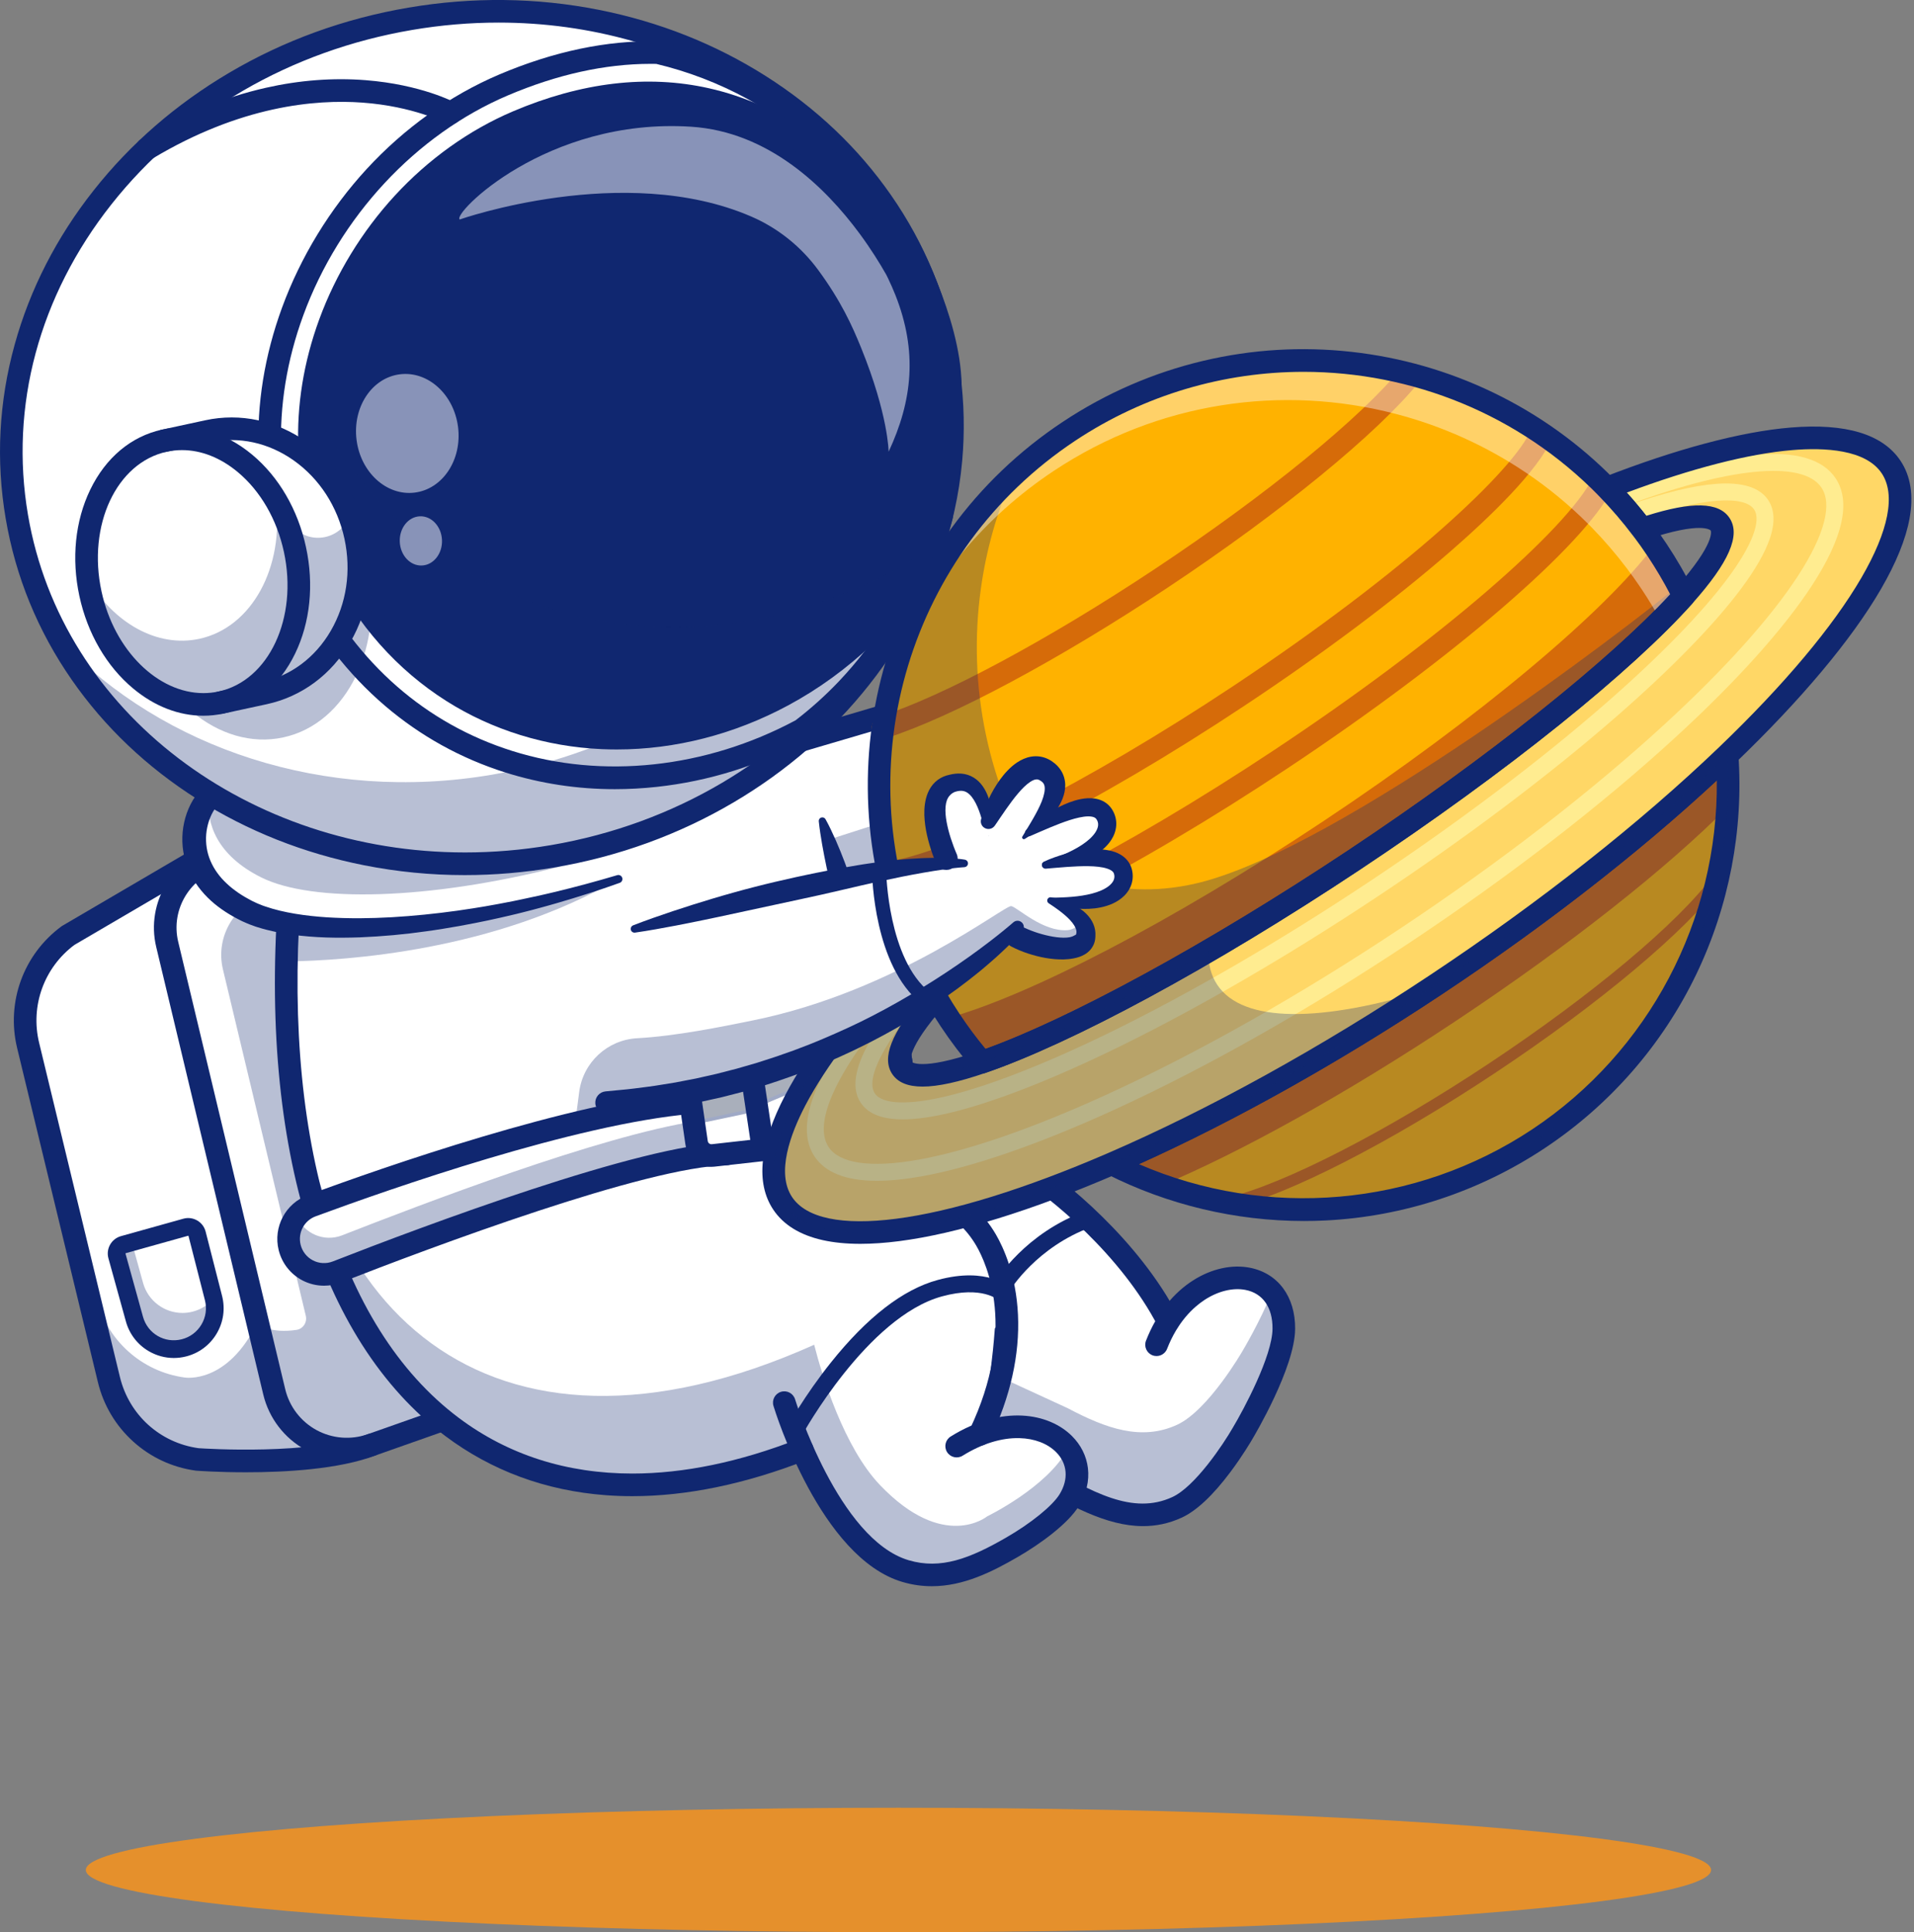 <?xml version="1.0" encoding="utf-8"?>
<!-- Generator: Adobe Illustrator 25.0.0, SVG Export Plug-In . SVG Version: 6.00 Build 0)  -->
<svg version="1.1" id="Layer_1" xmlns="http://www.w3.org/2000/svg" xmlns:xlink="http://www.w3.org/1999/xlink" x="0px" y="0px"
	 viewBox="0 0 2703.06 2728.21" style="enable-background:new 0 0 2703.06 2728.21;" xml:space="preserve">
<rect x="0" y="0" width="2703.06" height="2728.21" fill="#808080" stroke="none"/>
<style type="text/css">
	.st0{opacity:0.85;}
	.st1{fill:#F7931D;}
	.st2{fill:#FFFFFF;}
	.st3{opacity:0.3;}
	.st4{fill:#102770;}
	.st5{opacity:0.4;}
	.st6{fill:#293856;}
	.st7{fill:#F9A528;stroke:#102770;stroke-width:5;stroke-linecap:round;stroke-linejoin:round;stroke-miterlimit:10;}
	.st8{fill:none;stroke:#102770;stroke-width:0;stroke-linecap:round;stroke-linejoin:round;stroke-miterlimit:10;}
	.st9{fill:none;stroke:#102770;stroke-width:31.919;stroke-linecap:round;stroke-linejoin:round;stroke-miterlimit:10;}
	.st10{opacity:0.35;}
	.st11{opacity:0.5;}
	.st12{fill:#D66B09;}
	.st13{fill:#FFB200;}
	.st14{fill:#FFD766;}
	.st15{fill:#FFEC90;}
	.st16{opacity:0.41;}
	.st17{fill:#32B1D1;stroke:#102770;stroke-width:0;stroke-linecap:round;stroke-linejoin:round;stroke-miterlimit:10;}
</style>
<g>
	<g class="st0">
		<g>
			<g>
				<ellipse class="st1" cx="1268.83" cy="2640.36" rx="1147.64" ry="87.85"/>
			</g>
		</g>
	</g>
	<g>
		<g>
			<g>
				<g>
					<polygon class="st2" points="1049.96,1066.87 1435.43,974.13 1619.81,1166.63 1077.83,1340.65 					"/>
				</g>
			</g>
		</g>
		<g class="st3">
			<g>
				<g>
					<polygon class="st4" points="1619.81,1166.63 1077.83,1340.67 1065.46,1219.22 1527.96,1070.72 					"/>
				</g>
			</g>
		</g>
		<g>
			<g>
				<g>
					<path class="st2" d="M524.69,2040.09c-84.8,32.49-246.03,20.59-246.03,20.59c-60.86-8.3-110.42-53.06-124.86-112.77
						L39.71,1476.05c-14.11-58.36,8.13-119.49,56.45-155.13l182.63-106.94"/>
				</g>
			</g>
			<g>
				<g>
					<path class="st4" d="M346.44,2065.24c-38.95,0-67.3-2.02-67.97-2.07c-0.05,0-0.1-0.01-0.15-0.02
						c-30.36-4.14-58.43-17.19-81.18-37.73c-22.74-20.54-38.57-47.14-45.77-76.93L37.28,1476.64
						c-14.38-59.49,8.15-121.4,57.39-157.73c0.07-0.05,0.14-0.1,0.22-0.15l182.63-106.94c1.19-0.7,2.72-0.3,3.42,0.89
						c0.7,1.19,0.3,2.72-0.89,3.42L97.54,1323.01c-47.55,35.15-69.29,94.97-55.4,152.45l114.09,471.86
						c14.29,59.11,62.44,102.62,122.68,110.87c4.24,0.31,162.29,11.21,244.88-20.44c1.29-0.5,2.73,0.15,3.23,1.44
						c0.49,1.29-0.15,2.74-1.44,3.23C476.37,2061.28,401,2065.24,346.44,2065.24z"/>
				</g>
			</g>
		</g>
		<g class="st3">
			<g>
				<g>
					<path class="st4" d="M524.67,2040.09c-84.78,32.48-246.01,20.59-246.01,20.59c-60.88-8.3-110.44-53.07-124.88-112.75
						L39.71,1476.04c-4.35-17.95-5.27-36.19-2.95-53.86l99.15,410.04c14.4,59.73,63.96,104.49,124.84,112.79
						c0,0,60.21,10.47,103.02-78.14L524.67,2040.09z"/>
				</g>
			</g>
		</g>
		<g>
			<g>
				<g>
					<path class="st2" d="M724.46,1969.73l-199.77,70.36c-58.92,20.75-122.84-14.06-137.38-74.81l-151.17-631.83
						c-13.08-54.67,20.56-109.62,75.2-122.83l216.9-52.44L724.46,1969.73z"/>
				</g>
			</g>
			<g>
				<g>
					<path class="st4" d="M489.74,2048.56c-17.84,0-35.62-4.42-51.58-13.11c-26.77-14.58-46.19-39.94-53.28-69.58l-151.17-631.83
						c-13.37-55.88,21.19-112.33,77.04-125.84l216.9-52.44c0.64-0.16,1.32-0.05,1.89,0.3c0.57,0.35,0.97,0.9,1.13,1.55
						l196.22,811.55c0.3,1.25-0.39,2.52-1.6,2.95l-199.77,70.36C513.92,2046.54,501.81,2048.56,489.74,2048.56z M526.4,1161.2
						l-214.47,51.86c-53.18,12.86-86.08,66.61-73.35,119.81l151.17,631.83c6.76,28.27,25.28,52.45,50.81,66.35
						c25.53,13.9,55.89,16.34,83.31,6.68l197.64-69.61L526.4,1161.2z"/>
				</g>
			</g>
		</g>
		<g>
			<g>
				<g>
					<polygon class="st2" points="724.45,1922.03 715.63,1925.14 693.17,1792.68 					"/>
				</g>
			</g>
			<g>
				<g>
					<path class="st4" d="M715.63,1927.64c-0.44,0-0.88-0.12-1.27-0.34c-0.64-0.37-1.07-1.01-1.2-1.74L690.7,1793.1
						c-0.23-1.33,0.64-2.6,1.96-2.87c1.32-0.26,2.62,0.55,2.93,1.86l31.28,129.35c0.3,1.25-0.39,2.52-1.6,2.95l-8.82,3.11
						C716.19,1927.59,715.91,1927.64,715.63,1927.64z M707.69,1863.38l9.91,58.42l3.89-1.37L707.69,1863.38z"/>
				</g>
			</g>
		</g>
		<g class="st3">
			<g>
				<g>
					<path class="st4" d="M724.45,1977.29c0,0-197.1,75.65-245.57,68.23c-48.44-7.38-117.66-54.58-110.96-174.16
						c0,0,15.18,11.58,50.71,6.43c0.03,0,0.05-0.01,0.08-0.01c9.34-1.4,15.36-10.71,13.16-19.9L314.85,1368.8
						c-11.29-47.16,17.75-94.6,64.91-106.01l175.03-42.33l133.06,550.2l5.31,22.02l22.46,132.46L724.45,1977.29z"/>
				</g>
			</g>
		</g>
		<g class="st5">
			<g>
				<g>
					<path class="st6" d="M693.17,1792.68l-5.31-22.02c0.96-0.4,1.48-0.6,1.48-0.6L693.17,1792.68z"/>
				</g>
			</g>
			<g>
				<g>
					<path class="st4" d="M693.16,1795.18c-1.13,0-2.15-0.77-2.43-1.91l-5.31-22.02c-0.29-1.19,0.33-2.42,1.47-2.89
						c1-0.42,1.54-0.62,1.54-0.62c0.7-0.27,1.48-0.21,2.14,0.16c0.65,0.37,1.1,1.01,1.23,1.75l3.83,22.62
						c0.22,1.33-0.64,2.6-1.96,2.87C693.5,1795.16,693.33,1795.18,693.16,1795.18z"/>
				</g>
			</g>
		</g>
		<g>
			<g>
				<g>
					<path class="st4" d="M347.36,2078.83c-38.64,0-67.12-2.03-69.89-2.23c-0.33-0.02-0.66-0.06-0.98-0.1
						c-33.06-4.51-63.62-18.71-88.38-41.08s-41.99-51.33-49.83-83.75L24.2,1479.8c-15.66-64.76,8.87-132.17,62.49-171.73
						c0.45-0.33,0.92-0.64,1.41-0.93l182.63-106.94c7.61-4.45,17.38-1.9,21.84,5.71c4.45,7.61,1.9,17.38-5.71,21.84l-181.88,106.5
						c-42.79,31.98-62.32,86.07-49.75,138.05l114.09,471.86c12.95,53.54,56.48,93,111,100.64c9.71,0.67,160.43,10.37,238.67-19.61
						c8.23-3.15,17.46,0.96,20.61,9.19c3.15,8.23-0.96,17.46-9.19,20.61C479.07,2074.66,402.77,2078.83,347.36,2078.83z"/>
				</g>
			</g>
		</g>
		<g>
			<g>
				<g>
					<path class="st4" d="M489.75,2062.01c-20.07,0-40.06-4.97-58.02-14.75c-30.11-16.4-51.96-44.93-59.93-78.27l-151.17-631.83
						c-15.09-63.08,23.92-126.81,86.97-142.05l216.9-52.44c4.11-0.99,8.46-0.31,12.07,1.89c3.61,2.21,6.2,5.76,7.2,9.87
						l196.22,811.55c1.92,7.96-2.49,16.08-10.21,18.8l-199.77,70.36C516.94,2059.74,503.32,2062.01,489.75,2062.01z M516.48,1177.44
						l-201.39,48.69c-45.98,11.12-74.44,57.59-63.43,103.6l151.17,631.83c5.88,24.57,21.97,45.59,44.16,57.67
						c22.18,12.08,48.57,14.2,72.4,5.81l186.17-65.57L516.48,1177.44z"/>
				</g>
			</g>
		</g>
		<g>
			<g>
				<g>
					<path class="st2" d="M1813.08,1876.43c-0.48,51.39-58.41,147.82-58.41,147.82s-48.16,83.83-92.52,104.13
						c-50.03,22.9-99.75,5.35-154.01-23.38l-0.24-0.12l-498.33-229.3V1618.2l218.32-29.29l43.13-9.58c0,0,53.54-7.34,175.55,69.42
						c42.93,27.01,147.54,117.62,205.84,213.42C1709.06,1778.75,1813.95,1787.29,1813.08,1876.43z"/>
				</g>
			</g>
			<g>
				<g>
					<path class="st4" d="M1614.01,2141.39c-8.97,0-18.21-0.96-27.78-2.89c-22.47-4.51-46.92-14.17-79.27-31.29l-0.18-0.09
						l-498.26-229.26c-0.89-0.41-1.46-1.3-1.46-2.27V1618.2c0-1.25,0.93-2.31,2.17-2.48l218.22-29.27l43.03-9.55
						c0.07-0.01,0.13-0.03,0.2-0.04c2.22-0.3,55.84-6.59,177.22,69.78c42.61,26.81,145.6,115.76,204.64,210.97
						c30.82-43.11,78.64-64.66,117.45-52.51c29.33,9.17,45.94,35.18,45.59,71.34c-0.48,51.48-56.39,145.13-58.77,149.09
						c-1.96,3.41-49.04,84.71-93.63,105.12C1647.51,2137.83,1631.26,2141.39,1614.01,2141.39z M1012.06,1873.99l496.88,228.63
						l0.31,0.15c38.04,20.14,71.97,33.7,104.72,33.7c15.88,0,31.47-3.19,47.13-10.35c43.13-19.74,90.92-102.28,91.4-103.11
						c0.6-1,57.61-96.48,58.08-146.6c0,0,0,0,0,0c0.33-33.81-15.01-58.05-42.08-66.52c-30.8-9.64-79.63,3.06-114.02,53.71
						c-0.48,0.7-1.29,1.15-2.13,1.09c-0.85-0.02-1.63-0.47-2.07-1.2c-58.25-95.73-162.28-185.7-205.03-212.6
						c-117.25-73.77-171.34-69.32-173.81-69.07l-43.01,9.55c-0.07,0.02-0.14,0.03-0.21,0.04l-216.16,29V1873.99z"/>
				</g>
			</g>
		</g>
		<g class="st3">
			<g>
				<g>
					<path class="st4" d="M1813.08,1876.43c-0.48,51.39-58.41,147.82-58.41,147.82s-48.16,83.83-92.52,104.13
						c-50.03,22.9-99.75,5.35-154.01-23.38l-0.24-0.12l-498.33-229.3v-116.54l498.33,229.3l0.24,0.12
						c54.26,28.73,103.98,46.28,154.01,23.38c44.37-20.31,92.52-104.14,92.52-104.14s24.3-40.42,41.57-82.87
						C1806.89,1836.85,1813.32,1854.12,1813.08,1876.43z"/>
				</g>
			</g>
		</g>
		<g>
			<g>
				<g>
					<path class="st4" d="M1614.3,2154.84c-52.25,0-104.38-29.81-158.75-60.9c-45.4-25.96-92.34-52.8-145.32-67.69
						c-8.49-2.38-13.43-11.2-11.05-19.68c2.38-8.49,11.2-13.43,19.68-11.05c56.77,15.95,107.64,45.04,152.53,70.71
						c71.59,40.94,128.14,73.28,184.09,47.65c32.58-14.92,72.63-75.5,85.32-97.59c0.05-0.09,0.11-0.18,0.16-0.27
						c15.49-25.8,55.78-101.21,56.16-139.75c0.29-30.18-13.66-50.22-38.27-54.97c-17.82-3.44-38.95,1.78-57.99,14.33
						c-15.83,10.44-37.81,30.86-52.66,68.91c-3.2,8.21-12.46,12.27-20.67,9.06c-8.21-3.2-12.27-12.46-9.06-20.67
						c31.28-80.14,97.34-112.46,146.44-102.98c40,7.73,64.58,40.92,64.14,86.62c-0.53,54.62-57.26,150.12-60.64,155.76
						c-1.2,2.08-13.21,22.68-30.6,45.92c-24.95,33.34-48.17,55.09-69.02,64.64C1650.54,2151.26,1632.41,2154.84,1614.3,2154.84z"/>
				</g>
			</g>
		</g>
		<g>
			<g>
				<g>
					<path class="st4" d="M1649.7,1881.7c-5.77,0-11.34-3.14-14.18-8.62c-52.73-101.67-152.21-182.35-197.44-210.81
						c-113.41-71.34-164.68-67.15-165.19-67.09c0.19-0.02,0.29-0.04,0.29-0.04l-4.33-31.62c6.07-0.83,62.84-5.88,186.23,71.74
						c47.78,30.05,152.9,115.37,208.78,223.13c4.06,7.83,1,17.46-6.82,21.52C1654.69,1881.12,1652.18,1881.7,1649.7,1881.7z"/>
				</g>
			</g>
		</g>
		<g>
			<g>
				<g>
					<path class="st4" d="M1110.85,1067.4c-6.9,0-13.26-4.51-15.3-11.46c-2.49-8.46,2.35-17.33,10.8-19.82l224.83-66.17
						c8.46-2.49,17.33,2.35,19.82,10.8c2.49,8.46-2.35,17.33-10.8,19.82l-224.83,66.17
						C1113.86,1067.19,1112.34,1067.4,1110.85,1067.4z"/>
				</g>
			</g>
		</g>
		<g>
			<g>
				<g>
					<path class="st7" d="M1295.38,2138.91"/>
				</g>
			</g>
		</g>
		<g>
			<g>
				<g>
					<path class="st2" d="M1391.75,2204.47c0,0-70.86,55.06-174.32-25.06c-28.81-22.3-61.28-75.81-83.11-130.23
						c-534.64,203.93-752.88-287.23-728.82-691.68c2.11-35.99,6.7-71.46,13.77-105.93c12.21-59.69,31.96-116.34,59.61-167.41
						l525.18-314.84c0,0,64.04,133.46,186.65,481.1c51.03,144.71,72.22,296.81,79.6,424.96c45.17,11.85,86.82,36.35,114.95,81.51
						c42.01,67.47,11.53,258.7,11.53,258.7s94-30.88,115.55,44.49C1533.87,2135.45,1391.75,2204.47,1391.75,2204.47z"/>
				</g>
			</g>
		</g>
		<g class="st3">
			<g>
				<g>
					<path class="st4" d="M873.43,1241.12c-175.03,101.78-384.9,115.31-467.93,116.38c2.11-35.99,6.7-71.46,13.77-105.93
						L873.43,1241.12z"/>
				</g>
			</g>
		</g>
		<g>
			<g>
				<g>
					<path class="st2" d="M1404.28,1950.8c-3.31,0.8-5.19,1.44-5.19,1.44s5.19-32.64,8.34-75.69
						C1407.59,1902.56,1406.15,1928.49,1404.28,1950.8z"/>
				</g>
			</g>
			<g>
				<g>
					<path class="st4" d="M1399.09,1954.73c-0.58,0-1.15-0.2-1.61-0.59c-0.67-0.56-1-1.44-0.86-2.3c0.05-0.33,5.21-33.04,8.31-75.48
						c0.1-1.34,1.23-2.34,2.58-2.32c1.34,0.04,2.41,1.14,2.42,2.48c0.14,22.81-0.92,47.87-3.16,74.48
						c-0.09,1.07-0.86,1.97-1.91,2.22c-3.14,0.76-4.95,1.37-4.97,1.37C1399.63,1954.69,1399.36,1954.73,1399.09,1954.73z
						 M1404.28,1950.8h0.01H1404.28z"/>
				</g>
			</g>
		</g>
		<g class="st3">
			<g>
				<g>
					<path class="st4" d="M1391.75,2204.47c0,0-70.86,55.06-174.32-25.06c-28.81-22.3-61.28-75.81-83.11-130.23
						c-464.74,178.47-748.93-179.9-717.97-612.68c-0.2,403.45,269.98,669.93,733.48,462.25c11.28,44.42,42.24,144.83,92.71,197.85
						c90.23,94.77,151.53,44.51,151.53,44.51s84.39-40.98,113.23-94.28c1.96,3.99,3.63,8.42,5.03,13.25
						C1533.87,2135.45,1391.75,2204.47,1391.75,2204.47z"/>
				</g>
			</g>
		</g>
		<g>
			<g>
				<g>
					<path class="st8" d="M1969.35,786.82c-11.71-6.41-23.61-12.22-35.67-17.48C1945.75,774.56,1957.67,780.39,1969.35,786.82z"/>
				</g>
			</g>
		</g>
		<g>
			<g>
				<g>
					<path class="st4" d="M892.94,2112.56c-12.66,0-25.15-0.46-37.49-1.39c-84.9-6.37-161.17-34.51-226.69-83.64
						c-44.62-33.46-84.02-76.63-117.09-128.31c-32.78-51.23-59.53-111.12-79.51-178.01c-20.05-67.13-33.41-141.77-39.7-221.83
						c-6.4-81.33-5.55-168.95,2.51-260.42c0.77-8.78,8.52-15.28,17.3-14.5c8.78,0.77,15.27,8.52,14.5,17.3
						c-31.24,354.34,49.36,631.44,221.13,760.23c69.8,52.34,152.55,78.6,245.06,78.61c72.56,0,151.12-16.15,234.19-48.56
						c8.21-3.2,17.46,0.86,20.67,9.07c3.2,8.21-0.86,17.46-9.07,20.67C1052.24,2095.54,969.74,2112.56,892.94,2112.56z"/>
				</g>
			</g>
		</g>
		<g>
			<g>
				<g>
					<path class="st4" d="M1165.87,1156.75c2.73,4.9,5.22,9.83,7.62,14.82c2.4,4.98,4.7,9.99,6.91,15.04
						c4.44,10.08,8.55,20.27,12.44,30.53c3.9,10.26,7.51,20.6,10.94,31c3.44,10.4,6.66,20.87,9.67,31.39
						c6.01,21.06,11.01,42.39,16.22,63.66c5.2,21.28,10.55,42.53,15.57,63.87c5.07,21.33,9.79,42.77,14.25,64.28
						c4.48,21.51,8.52,43.15,12.09,64.92c3.56,21.78,6.66,43.69,8.62,65.93c0.97,11.12,1.73,22.31,2,33.63l0.14,4.23l-0.03,4.28
						l-0.07,8.57c0.04,2.84-0.23,5.76-0.38,8.66l-0.54,8.7c-0.52,8.26-7.64,14.54-15.9,14.03c-8.26-0.52-14.54-7.64-14.03-15.9
						l0.06-0.93l0.46-7.63c0.14-2.55,0.39-5.06,0.34-7.68l0.06-7.79l0.04-3.89l-0.14-3.94c-0.25-10.48-0.96-21.07-1.89-31.67
						c-1.87-21.21-4.87-42.52-8.35-63.78c-3.49-21.26-7.44-42.51-11.86-63.7c-4.39-21.19-9.05-42.35-14.07-63.46
						c-5.01-21.1-10.08-42.21-15.84-63.15c-5.71-20.95-11.96-41.76-17.59-62.74c-2.83-10.49-5.48-21.02-8.04-31.59
						c-2.54-10.57-5-21.17-7.24-31.84c-2.26-10.66-4.36-21.38-6.25-32.17c-0.94-5.39-1.83-10.81-2.64-16.25
						c-0.82-5.43-1.54-10.92-2.11-16.41l0-0.03c-0.29-2.8,1.74-5.31,4.55-5.6C1162.98,1153.94,1164.9,1155.03,1165.87,1156.75z"/>
				</g>
			</g>
		</g>
		<g>
			<g>
				<g>
					<path class="st9" d="M1129.22,930.39"/>
				</g>
			</g>
		</g>
		<g>
			<g>
				<g>
					<path class="st2" d="M307.07,1117.72c-31.1,12.24-70.47,113.04,41.76,168.62c84.38,41.79,295.37,29.95,524.6-45.23"/>
				</g>
			</g>
			<g>
				<g>
					<path class="st4" d="M492.49,1312.72c-62.49,0-112.7-8.24-144.77-24.13c-68.61-33.98-77.03-82.14-75.94-107.82
						c1.38-32.57,18.92-59.29,34.37-65.37c1.28-0.5,2.74,0.13,3.24,1.41c0.51,1.29-0.13,2.74-1.41,3.24
						c-14,5.51-29.91,30.37-31.2,60.93c-1.04,24.47,7.08,70.4,73.16,103.12c41.68,20.65,115.08,28.1,206.68,21
						c97.43-7.56,206.71-30.5,316.03-66.36c1.31-0.43,2.72,0.29,3.15,1.6c0.43,1.31-0.28,2.72-1.6,3.16
						c-109.7,35.98-219.39,59-317.21,66.59C534.35,1311.85,512.77,1312.72,492.49,1312.72z"/>
				</g>
			</g>
		</g>
		<g>
			<g>
				<g>
					<path class="st2" d="M307.07,1117.72c-31.1,12.24-70.47,113.04,41.76,168.62c84.38,41.79,295.37,29.95,524.6-45.23
						L307.07,1117.72z"/>
				</g>
			</g>
		</g>
		<g class="st3">
			<g>
				<g>
					<path class="st4" d="M295.22,1126.29c-4.27,36.03,10.97,81.51,73.97,112.71c71.66,35.51,234.8,32.32,422.84-15.6
						L295.22,1126.29z"/>
				</g>
			</g>
		</g>
		<g>
			<g>
				<g>
					<path class="st4" d="M312.91,1132.57c-0.9,0.44-2.73,1.64-4.47,3.42c-1.78,1.73-3.59,3.98-5.25,6.4
						c-3.3,4.94-6.1,10.71-8.1,16.78c-1.99,6.08-3.33,12.44-3.86,18.85c-0.53,6.41-0.26,12.85,0.72,19.16
						c1.98,12.64,7.2,24.65,14.92,35.35c1.9,2.69,4.06,5.25,6.25,7.78c2.26,2.48,4.59,4.93,7.11,7.24c4.93,4.71,10.42,9,16.22,12.98
						c5.8,3.98,11.95,7.61,18.35,10.93l1.19,0.63l1.17,0.55l2.34,1.1l2.34,1.11c0.77,0.38,1.55,0.75,2.39,1.06l4.91,1.97
						c0.82,0.32,1.63,0.67,2.46,0.98l2.55,0.86c13.53,4.71,28,8.04,42.72,10.49c14.74,2.44,29.77,4.04,44.91,5.03
						c15.15,0.93,30.4,1.34,45.68,1.33c15.29-0.12,30.62-0.59,45.95-1.47c15.33-0.96,30.66-2.09,45.98-3.67
						c15.33-1.47,30.62-3.43,45.91-5.49c7.63-1.12,15.27-2.21,22.9-3.42l11.43-1.87l5.72-0.94l5.7-1.02l11.41-2.04
						c3.8-0.67,7.59-1.45,11.39-2.17l11.38-2.21l11.35-2.37c7.58-1.53,15.13-3.2,22.69-4.86c7.57-1.61,15.08-3.47,22.63-5.21
						c30.12-7.17,60.04-15.29,89.78-24.11c3.02-0.9,6.2,0.82,7.1,3.84c0.87,2.91-0.72,5.98-3.54,7
						c-29.4,10.56-59.19,20.1-89.25,28.77c-7.53,2.11-15.03,4.35-22.6,6.33c-7.56,2.03-15.11,4.11-22.71,5.97l-11.39,2.85
						l-11.43,2.69c-3.82,0.88-7.62,1.82-11.45,2.65l-11.48,2.52l-5.74,1.26l-5.76,1.18l-11.52,2.35
						c-7.69,1.53-15.41,2.95-23.12,4.39c-15.46,2.7-30.95,5.32-46.54,7.43c-31.14,4.46-62.56,7.3-94.2,8.59
						c-15.83,0.53-31.71,0.68-47.64,0.18c-15.94-0.57-31.93-1.79-47.97-3.96c-16.03-2.2-32.12-5.34-48.14-10.38l-3.01-0.93
						c-1-0.33-2-0.72-3-1.08l-5.99-2.2c-1-0.34-1.99-0.78-2.98-1.22l-2.98-1.3l-2.97-1.31l-1.49-0.66l-1.41-0.7
						c-7.5-3.68-14.88-7.8-22.01-12.46c-7.13-4.67-14.06-9.83-20.53-15.72c-3.25-2.92-6.34-6.06-9.34-9.3
						c-2.95-3.3-5.85-6.68-8.49-10.3c-5.34-7.19-9.98-15.05-13.59-23.43c-3.58-8.39-6.22-17.25-7.64-26.32
						c-1.46-9.05-1.75-18.28-0.92-27.37c0.84-9.09,2.74-18.07,5.79-26.71c3.06-8.64,7.14-16.99,12.75-24.81
						c1.44-1.95,2.9-3.88,4.57-5.76c0.79-0.95,1.7-1.87,2.55-2.79c0.92-0.92,1.81-1.82,2.82-2.71c1.94-1.78,4.1-3.49,6.53-5.1
						c2.43-1.6,5.13-3.11,8.31-4.34c8.22-3.16,17.44,0.94,20.6,9.16c2.98,7.75-0.5,16.4-7.81,20.01L312.91,1132.57z"/>
				</g>
			</g>
		</g>
		<g>
			<g>
				<g>
					
						<ellipse transform="matrix(0.986 -0.168 0.168 0.986 -94.043 122.874)" class="st2" cx="679.92" cy="617.81" rx="665.59" ry="599.75"/>
				</g>
			</g>
			<g>
				<g>
					<path class="st4" d="M656.19,1222.16c-46.92,0-93.51-4.55-139.41-13.64c-83.51-16.54-161.22-47.34-230.99-91.54
						c-69.79-44.22-128.1-99.63-173.33-164.68c-46.84-67.37-77.5-142.19-91.16-222.37c-13.65-80.18-9.47-160.93,12.44-240
						C54.89,413.58,91.59,342,142.81,277.18c51.21-64.8,114.35-119.58,187.69-162.82C406.41,69.6,489.96,39.23,578.84,24.1
						C667.72,8.97,756.62,9.98,843.06,27.1c83.51,16.54,161.22,47.33,230.99,91.54c69.79,44.22,128.1,99.63,173.33,164.68
						c46.84,67.37,77.5,142.19,91.16,222.37c13.65,80.18,9.47,160.93-12.44,240c-21.15,76.35-57.85,147.93-109.07,212.75
						c-51.21,64.8-114.35,119.58-187.69,162.82c-75.91,44.76-159.46,75.12-248.34,90.26
						C739.31,1218.61,697.62,1222.16,656.19,1222.16z M704.23,18.43c-41.23,0-82.87,3.5-124.54,10.6
						C405.03,58.77,251.27,147.99,146.74,280.28C42.26,412.48-0.53,571.88,26.23,729.09c48.89,287.2,319.25,487.97,630.5,487.98
						c40.59,0,81.84-3.41,123.42-10.49c360.44-61.36,608.72-375.41,553.45-700.06c-26.77-157.22-119.89-293.47-262.23-383.66
						C962.93,54.15,835.8,18.43,704.23,18.43z"/>
				</g>
			</g>
		</g>
		<g class="st3">
			<g>
				<g>
					<path class="st4" d="M780.58,1209.04c-292.02,49.71-568.71-80.04-694.27-303.15c144.23,150.3,371.33,228.34,608.49,187.96
						c362.4-61.72,611.08-376.44,555.51-702.97c-10.77-63.4-32.28-122.57-62.52-176.31c76.09,79.32,129.07,178.74,148.26,291.54
						C1391.67,832.64,1142.94,1147.36,780.58,1209.04z"/>
				</g>
			</g>
		</g>
		<g>
			<g>
				<g>
					<path class="st4" d="M656.19,1235.62c-47.79,0-95.26-4.63-142.03-13.89c-85.14-16.86-164.4-48.28-235.58-93.38
						c-71.31-45.18-130.92-101.83-177.17-168.36C53.43,890.98,22.02,814.34,8.04,732.19c-13.98-82.15-9.7-164.86,12.74-245.86
						c21.63-78.09,59.14-151.27,111.48-217.51c52.24-66.11,116.64-121.98,191.41-166.07c77.32-45.59,162.42-76.52,252.92-91.93
						c90.5-15.41,181.04-14.38,269.09,3.06c85.14,16.86,164.4,48.28,235.58,93.38c71.31,45.18,130.92,101.83,177.17,168.36
						c47.97,69.01,79.39,145.65,93.37,227.79c13.98,82.15,9.7,164.86-12.74,245.86c-21.63,78.09-59.14,151.27-111.48,217.51
						c-52.24,66.11-116.64,121.98-191.41,166.07c-77.32,45.59-162.42,76.52-252.92,91.93
						C740.82,1232.01,698.38,1235.62,656.19,1235.62z M704.22,31.89c-40.48,0-81.36,3.44-122.28,10.41
						C410.57,71.47,259.77,158.95,157.3,288.62C55.22,417.8,13.38,573.42,39.5,726.84c47.78,280.65,312.4,476.77,617.22,476.78
						c39.84,0,80.36-3.35,121.18-10.3c353.13-60.12,596.46-367.2,542.44-684.54c-26.12-153.41-117.09-286.43-256.17-374.55
						C957.9,66.89,833.26,31.89,704.22,31.89z"/>
				</g>
			</g>
		</g>
		<g>
			<g>
				<g>
					<path class="st4" d="M1312.97,784.62c-203.36,328.51-661.45,353.98-833.41,12.12c-116.99-232.58,20.41-526.69,250.99-624.75
						c167.82-71.37,362.87-67.63,544.84,162.55c0,0,64.82,114.33,66.69,208.23s-12.15,185.53-12.15,185.53L1312.97,784.62z"/>
				</g>
			</g>
		</g>
		<g class="st10">
			<g>
				<g>
					<path class="st4" d="M479.57,796.73c171.94,341.85,630.05,316.38,833.4-12.11l3.43-11.42
						C1020.94,968.15,619.49,913.86,439.2,571.45C431.58,647.33,443.48,724.95,479.57,796.73z"/>
				</g>
			</g>
		</g>
		<g>
			<g>
				<g>
					<path class="st4" d="M868.23,1114.29c-53.06,0-104.87-7.9-154.66-23.61c-62.72-19.8-119.81-51.41-169.69-93.97
						c-52.62-44.89-96.16-101.15-129.39-167.22c-60.06-119.39-65.79-259.75-16.14-395.22c26.22-71.54,67.54-139.18,119.49-195.62
						C571.12,180.78,635.7,134.7,704.6,105.4c77.32-32.88,152.88-48.71,224.57-47.03c1.1,0.03,2.2,0.17,3.27,0.42
						c95.71,22.45,184.14,70.33,255.74,138.47c62.63,59.57,109.36,130.64,138.9,211.22c28.15,76.8,39.14,160.59,31.78,242.33
						c0,0,0,0,0,0c-8.51,94.51-41.29,185.71-94.79,263.73c-11.33,16.51-23.59,32.48-36.42,47.47c-5.85,6.87-12.33,14.08-19.79,22.01
						c-20.5,21.54-42.71,41.46-66.07,59.26c-0.67,0.51-1.38,0.96-2.12,1.36c-67.12,36.07-138.46,58.41-212.05,66.41
						C907.68,1113.21,887.87,1114.29,868.23,1114.29z M918.86,90.16c-64.3,0-132.11,14.99-201.76,44.61
						c-129.8,55.2-237.75,171.27-288.78,310.49c-46.58,127.1-41.37,258.46,14.69,369.89c61.29,121.83,158.18,206.58,280.18,245.09
						c127.74,40.32,273.56,24.6,400.28-43.13c21.65-16.58,42.25-35.09,61.23-55.04c7.03-7.47,13.16-14.29,18.7-20.79
						c12.14-14.17,23.69-29.24,34.38-44.81c50.41-73.51,81.3-159.46,89.32-248.53c14.47-160.7-44.18-316.54-160.9-427.57
						c-67.09-63.85-149.84-108.83-239.41-130.14C924.15,90.19,921.5,90.16,918.86,90.16z M1342.98,649.38h0.01H1342.98z"/>
				</g>
			</g>
		</g>
		<g>
			<g>
				<g>
					<path class="st4" d="M871.03,1058.23c-7.05,0-14.08-0.15-21.11-0.46c-78.87-3.48-154.73-26.95-219.37-67.87
						c-69.79-44.18-125.39-106.75-165.25-185.99c-53.65-106.66-58.78-232.03-14.44-353.01c23.41-63.86,60.29-124.24,106.67-174.62
						c47.57-51.68,105.24-92.82,166.76-118.98c96.89-41.2,190.04-52.2,276.86-32.69c50.03,11.24,98.78,32.84,144.9,64.18
						c49.42,33.59,97.14,79.29,141.85,135.84c0.51,0.64,0.96,1.32,1.36,2.03c2.73,4.81,66.83,118.96,68.76,215.78
						c1.88,94.19-11.75,184.47-12.33,188.26c-0.11,0.74-0.28,1.47-0.49,2.19l-16.96,56.32c-0.4,1.34-0.98,2.61-1.71,3.8
						c-53.54,86.49-127.39,156.7-213.56,203.02C1036.97,1036.89,953.75,1058.23,871.03,1058.23z M914.45,147.54
						c-57.01,0-116.27,13.03-177.66,39.13C621.75,235.6,526.07,338.48,480.83,461.88c-41.27,112.61-36.66,228.98,12.98,327.68
						c72.09,143.33,202.4,229.46,357.51,236.31c175.6,7.75,346.68-87.18,446.97-247.88l16.01-53.18
						c1.54-10.51,13.53-95.76,11.81-181.72c-1.68-84.26-57.76-188.24-64.05-199.66C1158.63,213,1042.21,147.54,914.45,147.54z
						 M1312.97,784.62h0.01H1312.97z"/>
				</g>
			</g>
		</g>
		<g class="st11">
			<g>
				<g>
					<path class="st2" d="M649.32,309.88c0,0,231.66-81.53,410.94-4.44c0.19,0.08,0.38,0.16,0.56,0.24
						c37.72,16.26,70.36,42.44,94.68,75.53c32.17,43.76,47.93,78.63,60.62,109.87c38.55,95.01,38.84,146.74,38.84,146.74
						c33.67-72.13,41-141.47,9.68-220.92c-3.11-7.82-6.6-15.78-10.45-23.83c-0.88-1.86-1.79-3.68-2.74-5.5
						c0.03-0.03,0-0.07-0.07-0.1c-8.93-15.76-21.45-36.02-37.49-57.7c-48.32-65.41-128.39-143.81-237.88-150.85
						C771.29,165.76,637.47,303.13,649.32,309.88z"/>
				</g>
			</g>
		</g>
		<g class="st11">
			<g>
				<g>
					
						<ellipse transform="matrix(0.992 -0.124 0.124 0.992 -71.345 75.873)" class="st2" cx="575.23" cy="612.37" rx="72.26" ry="84.2"/>
				</g>
			</g>
		</g>
		<g class="st11">
			<g>
				<g>
					
						<ellipse transform="matrix(0.999 -0.04 0.04 0.999 -29.744 24.084)" class="st2" cx="594.16" cy="764.19" rx="29.84" ry="34.77"/>
				</g>
			</g>
		</g>
		<g class="st3">
			<g>
				<g>
					<path class="st4" d="M399.99,1041.2c-90.4,19.55-184.02-58.46-209.04-174.25c-1.67-7.69-2.99-15.38-3.94-23.03
						c41.13,69.73,110.63,109.86,178.41,95.25c84.43-18.23,136.29-115.11,122.4-222.08c13.8,23.35,24.39,50.04,30.68,79.09
						C543.52,911.98,490.44,1021.7,399.99,1041.2z"/>
				</g>
			</g>
		</g>
		<g>
			<g>
				<g>
					<path class="st4" d="M1315.98,2239.7c-13.46,0-27.34-1.83-41.64-6.06c-115.61-34.15-179.35-239.79-182.01-248.53
						c-2.56-8.43,2.19-17.35,10.63-19.91c8.43-2.57,17.35,2.19,19.91,10.63c0.6,1.97,61.36,197.92,160.51,227.21
						c45.17,13.34,86.11-2.35,137.51-31.99c35.22-20.31,65.61-44.97,75.61-61.36c12.94-21.21,10.98-43.48-5.25-59.57
						c-12.12-12.02-30.38-18.95-51.42-19.51c-25.37-0.71-53.16,7.89-80.37,24.8c-7.49,4.65-17.33,2.35-21.98-5.13
						c-4.65-7.49-2.35-17.33,5.13-21.98c73.03-45.38,138.56-33.12,171.11-0.83c12.83,12.72,20.68,28.48,22.71,45.57
						c2.11,17.78-2.28,36.21-12.69,53.28c-15.45,25.33-55.03,54-86.91,72.39C1401.4,2219.13,1361.05,2239.7,1315.98,2239.7z"/>
				</g>
			</g>
		</g>
		<g>
			<g>
				<g>
					<path class="st4" d="M1383.91,2041.18c-2.31,0-4.65-0.5-6.87-1.56c-7.95-3.8-11.32-13.32-7.53-21.28
						c66.88-140.08,24.11-233.79,9.4-259.18c-27.19-46.95-80.41-75.08-158.19-83.61c-60.12-6.6-112.67,1.73-113.2,1.82
						c-8.7,1.41-16.9-4.49-18.31-13.19c-1.42-8.7,4.48-16.89,13.17-18.31c2.29-0.37,56.75-9.07,121.07-2.13
						c38.28,4.13,72.13,13,100.59,26.35c36.58,17.16,64.33,41.75,82.48,73.07c10.51,18.15,28.53,56.99,31.12,113.26
						c2.6,56.44-10.64,115.55-39.34,175.67C1395.59,2037.83,1389.87,2041.18,1383.91,2041.18z"/>
				</g>
			</g>
		</g>
		<g>
			<g>
				<g>
					<path class="st4" d="M207.59,225.97c-5.42,0-10.71-2.77-13.7-7.76c-4.53-7.56-2.08-17.36,5.48-21.89
						c57.93-34.73,117.2-59.08,176.16-72.39c47.4-10.7,94.69-14.31,140.56-10.74c78.73,6.12,125.95,31.22,127.92,32.29
						c7.75,4.19,10.64,13.87,6.45,21.63c-4.19,7.75-13.85,10.64-21.6,6.46c-0.86-0.45-44.81-23.39-116.99-28.69
						c-66.9-4.91-172.57,4.77-296.08,78.82C213.21,225.24,210.38,225.97,207.59,225.97z"/>
				</g>
			</g>
		</g>
		<g>
			<g>
				<g>
					<g>
						<path class="st12" d="M2965.99,1362.31l2.56,3.56C2967.57,1364.76,2966.72,1363.57,2965.99,1362.31z"/>
					</g>
				</g>
			</g>
			<g>
				<g>
					<g>
						<path class="st4" d="M2968.56,1368.37c-0.69,0-1.38-0.29-1.87-0.84c-1.09-1.23-2.06-2.57-2.86-3.98
							c-0.66-1.15-0.3-2.63,0.81-3.35c1.12-0.72,2.61-0.44,3.38,0.64l2.56,3.56c0.78,1.08,0.57,2.58-0.47,3.41
							C2969.66,1368.19,2969.11,1368.37,2968.56,1368.37z"/>
					</g>
				</g>
			</g>
		</g>
		<g>
			<g>
				<g>
					<path class="st4" d="M1278.96,1566.46c-8.19,0-15.16-6.27-15.88-14.59c-2.73-31.65-14.34-120.62-34.92-151.76
						c-4.86-7.35-2.84-17.25,4.51-22.11c7.35-4.86,17.25-2.84,22.11,4.51c12.57,19.02,23.15,53.07,31.43,101.21
						c6,34.89,8.56,64.18,8.67,65.41c0.76,8.78-5.75,16.51-14.53,17.27C1279.88,1566.44,1279.42,1566.46,1278.96,1566.46z"/>
				</g>
			</g>
		</g>
		<g>
			<g>
				<g>
					<path class="st2" d="M440.29,1702.44c102.14-37.72,367.95-131.02,535.27-145.55"/>
				</g>
			</g>
			<g>
				<g>
					<path class="st4" d="M440.29,1704.94c-1.02,0-1.97-0.63-2.35-1.63c-0.48-1.3,0.18-2.73,1.48-3.21
						c105.56-38.98,369.09-131.21,535.92-145.7c1.38-0.13,2.59,0.9,2.71,2.27c0.12,1.38-0.9,2.59-2.27,2.71
						c-166.22,14.43-429.25,106.49-534.62,145.41C440.87,1704.89,440.57,1704.94,440.29,1704.94z"/>
				</g>
			</g>
		</g>
		<g>
			<g>
				<g>
					<path class="st2" d="M1026.68,1629.25c-117.56,1.98-426.44,118.1-550.83,166.73c-28.15,11-59.54-5.27-66.78-34.61l0,0
						c-6.11-24.74,7.32-50.1,31.22-58.92c102.14-37.72,367.95-131.02,535.27-145.55"/>
				</g>
			</g>
			<g>
				<g>
					<path class="st4" d="M457.63,1801.91c-8.32,0-16.61-1.97-24.16-5.89c-13.43-6.96-23.21-19.37-26.83-34.06
						c-6.42-26,7.67-52.6,32.78-61.87c105.56-38.98,369.09-131.21,535.92-145.7c1.37-0.13,2.59,0.9,2.71,2.27
						c0.12,1.38-0.9,2.59-2.27,2.71c-166.22,14.43-429.25,106.49-534.62,145.41c-22.72,8.39-35.47,32.45-29.66,55.98
						c3.28,13.29,12.13,24.53,24.28,30.82c12.14,6.29,26.42,7.04,39.16,2.06c126.69-49.52,434.07-164.91,551.7-166.9
						c1.37,0.01,2.52,1.08,2.54,2.46c0.02,1.38-1.08,2.52-2.46,2.54c-116.82,1.97-423.52,117.13-549.96,166.55
						C470.59,1800.71,464.11,1801.91,457.63,1801.91z"/>
				</g>
			</g>
		</g>
		<g class="st3">
			<g>
				<g>
					<path class="st4" d="M990.54,1632.44c-117.54,1.99-390.3,114.92-514.7,163.55c-28.13,10.97-59.53-5.27-66.79-34.63
						c-1-4.03-1.48-8.06-1.48-12.01c0-11.73,4.15-22.98,11.45-31.84c10.45,24.3,38.62,36.71,64.16,26.73
						c111.84-43.73,364.13-140.61,501.1-161.44L990.54,1632.44z"/>
				</g>
			</g>
		</g>
		<g>
			<g>
				<g>
					<path class="st4" d="M457.63,1815.37c-10.45,0-20.87-2.48-30.35-7.39c-16.87-8.74-29.15-24.33-33.71-42.79
						c-8.06-32.66,9.64-66.07,41.18-77.72c106.07-39.17,370.96-131.85,539.41-146.48c8.78-0.76,16.52,5.74,17.28,14.52
						c0.76,8.78-5.74,16.52-14.52,17.28c-164.6,14.29-426.26,105.9-531.12,144.62c-16.28,6.01-25.42,23.26-21.25,40.13
						c2.35,9.53,8.7,17.58,17.41,22.1c8.7,4.51,18.94,5.05,28.07,1.48c127.37-49.78,436.56-165.8,556.37-167.82
						c0.09,0,0.18,0,0.27,0c8.69,0,15.8,6.97,15.95,15.69c0.15,8.81-6.88,16.08-15.69,16.23
						c-114.64,1.94-419.53,116.48-545.29,165.63C473.92,1813.87,465.76,1815.37,457.63,1815.37z"/>
				</g>
			</g>
		</g>
		<g>
			<g>
				<g>
					<path class="st2" d="M1063.69,1529.21l12.5,83.47c0.81,5.39,6.52,8.53,11.49,6.27c29.16-13.25,135.76-57.4,191.3-68.45
						c0,0-10.15-117.79-37.51-159.19"/>
				</g>
			</g>
			<g>
				<g>
					<path class="st4" d="M1084.29,1622.2c-1.75,0-3.49-0.44-5.09-1.3c-2.98-1.62-4.98-4.48-5.48-7.84l-12.5-83.47
						c-0.2-1.37,0.74-2.64,2.1-2.84c1.36-0.21,2.64,0.74,2.84,2.1l12.5,83.47c0.27,1.8,1.34,3.32,2.92,4.19
						c1.58,0.86,3.42,0.92,5.06,0.18c30.14-13.7,134.24-56.56,189.63-68.18c-1.57-16.37-12.25-118.52-36.9-155.81
						c-0.76-1.15-0.45-2.7,0.71-3.46c1.15-0.76,2.7-0.44,3.46,0.71c27.4,41.45,37.5,155.52,37.91,160.35c0.11,1.27-0.75,2.42-2,2.67
						c-54.37,10.82-160.35,54.46-190.75,68.28C1087.29,1621.87,1085.79,1622.2,1084.29,1622.2z"/>
				</g>
			</g>
		</g>
		<g>
			<g>
				<g>
					<path class="st2" d="M975.55,1556.89l8.18,56.51c1.64,11.34,11.99,19.34,23.38,18.05l70.7-14.97l-14.12-96.61l-91.34,20.57"/>
				</g>
			</g>
			<g>
				<g>
					<path class="st4" d="M1004.67,1634.09c-11.68,0-21.7-8.49-23.41-20.33l-8.18-56.51c-0.2-1.37,0.75-2.63,2.12-2.83
						c1.37-0.2,2.63,0.75,2.83,2.12l8.18,56.51c1.45,10.03,10.45,17.02,20.51,15.94l68.28-14.46l-13.39-91.62l-88.71,19.97
						c-1.35,0.3-2.68-0.54-2.99-1.89c-0.3-1.35,0.54-2.68,1.89-2.99l91.34-20.57c0.68-0.15,1.39-0.02,1.96,0.38
						c0.57,0.39,0.96,1.01,1.06,1.7l14.12,96.61c0.19,1.3-0.67,2.53-1.96,2.81l-70.7,14.97c-0.08,0.02-0.16,0.03-0.24,0.04
						C1006.48,1634.04,1005.57,1634.09,1004.67,1634.09z"/>
				</g>
			</g>
		</g>
		<g>
			<g>
				<g>
					<path class="st2" d="M1077.83,1616.49l-70.7,14.96c-11.41,1.28-21.74-6.7-23.38-18.03l-4.95-34.23l-3.23-22.3l-3.23-16.44
						l84.58-19.07l6.78-1.52L1077.83,1616.49z"/>
				</g>
			</g>
			<g>
				<g>
					<path class="st4" d="M1004.69,1634.09c-11.69,0-21.71-8.48-23.42-20.31l-8.17-56.47l-3.22-16.38c-0.26-1.33,0.58-2.62,1.9-2.92
						l84.58-19.07l6.79-1.52c0.68-0.16,1.39-0.01,1.96,0.38c0.57,0.39,0.96,1.01,1.06,1.7l14.12,96.63c0.19,1.3-0.67,2.53-1.96,2.81
						l-70.7,14.96c-0.08,0.02-0.16,0.03-0.24,0.04C1006.49,1634.04,1005.59,1634.09,1004.69,1634.09z M975.26,1542.34l2.76,14.05
						c0.01,0.04,0.02,0.08,0.02,0.12l8.18,56.54c1.45,10.01,10.44,16.99,20.51,15.92l68.28-14.45l-13.4-91.65l-4.15,0.93
						L975.26,1542.34z"/>
				</g>
			</g>
		</g>
		<g class="st5">
			<g>
				<g>
					<path class="st6" d="M1063.7,1567.69l-70.7,14.96c-5.19,0.6-10.17-0.76-14.2-3.47l-3.23-22.3l-3.23-16.44l84.58-19.07
						L1063.7,1567.69z"/>
				</g>
			</g>
			<g>
				<g>
					<path class="st4" d="M990.6,1585.29c-4.67,0-9.28-1.39-13.2-4.03c-0.59-0.39-0.98-1.02-1.08-1.72l-3.22-22.24l-3.22-16.38
						c-0.26-1.33,0.58-2.62,1.9-2.92l84.58-19.07c0.68-0.15,1.39-0.02,1.97,0.38c0.57,0.39,0.96,1.01,1.06,1.7l6.78,46.32
						c0.19,1.31-0.67,2.54-1.96,2.81l-70.7,14.96c-0.08,0.02-0.15,0.03-0.23,0.04C992.39,1585.24,991.5,1585.29,990.6,1585.29z
						 M981.11,1577.69c3.46,2.05,7.5,2.93,11.5,2.5l68.29-14.45l-6.05-41.33l-79.58,17.94l2.76,14.05c0.01,0.04,0.02,0.08,0.02,0.12
						L981.11,1577.69z"/>
				</g>
			</g>
		</g>
		<g>
			<g>
				<g>
					<path class="st4" d="M1004.63,1647.55c-18.3,0-34-13.3-36.69-31.87l-8.18-56.51c-1.26-8.72,4.79-16.82,13.51-18.08
						c8.72-1.27,16.82,4.79,18.08,13.51l8.18,56.51c0.41,2.83,2.96,4.81,5.8,4.48l70.7-7.96c8.76-0.98,16.66,5.32,17.64,14.07
						c0.99,8.76-5.32,16.66-14.07,17.64l-70.7,7.96C1007.46,1647.47,1006.04,1647.55,1004.63,1647.55z"/>
				</g>
			</g>
		</g>
		<g class="st3">
			<g>
				<g>
					<path class="st4" d="M259.63,1903.2c-4.71,1.2-9.46,1.76-14.08,1.76c-25.42,0-48.6-16.84-55.66-42.37l-28.17-101.66l24.46-6.82
						l15.88,57.37c7.06,25.53,30.28,42.37,55.66,42.37c4.67,0,9.38-0.56,14.08-1.76c12.13-3.03,22.38-9.7,29.88-18.55
						C309.18,1864.34,290.43,1895.46,259.63,1903.2z"/>
				</g>
			</g>
		</g>
		<g>
			<g>
				<g>
					<path class="st4" d="M245.45,1917.44c-12.28,0-24.4-3.24-35.27-9.57c-15.94-9.29-27.43-24.19-32.36-41.97l-24.7-89.19
						c-3.74-13.49,4.19-27.53,17.67-31.3c0,0,0,0,0,0l88.11-24.62c6.65-1.86,13.6-0.98,19.58,2.47c5.98,3.45,10.21,9.04,11.92,15.73
						l23.21,90.75c4.66,18.24,1.93,37.2-7.71,53.37c-9.64,16.18-25,27.61-43.26,32.19C256.96,1916.73,251.19,1917.44,245.45,1917.44
						z M177.54,1769.48c-0.24,0.07-0.38,0.31-0.31,0.55l24.7,89.19c6.61,23.88,30.62,37.86,54.65,31.83
						c11.77-2.95,21.66-10.32,27.87-20.74c6.21-10.42,7.97-22.63,4.97-34.38l-23.21-90.75c-0.02-0.06-0.05-0.18-0.21-0.28
						c-0.16-0.09-0.28-0.06-0.34-0.04L177.54,1769.48z"/>
				</g>
			</g>
		</g>
		<g>
			<g>
				<g>
					<path class="st4" d="M1122.1,2032.88c-1.93,0-3.9-0.47-5.71-1.46c-5.8-3.16-7.95-10.43-4.79-16.23
						c0.97-1.79,24.3-44.37,61.85-91.36c51.16-64.01,101.87-103.21,150.72-116.51c70.81-19.29,101.67,10.31,102.95,11.58
						l-16.86,16.99l0.15,0.15c-0.94-0.86-23.57-20.97-79.95-5.62c-105.49,28.73-196.93,194.56-197.84,196.23
						C1130.45,2030.63,1126.34,2032.88,1122.1,2032.88z"/>
				</g>
			</g>
		</g>
		<g>
			<g>
				<g>
					<path class="st4" d="M1416.45,1827.14c-2.1,0-4.24-0.55-6.17-1.72c-5.65-3.41-7.48-10.75-4.08-16.4
						c1.66-2.76,41.63-67.97,126.9-98.97c6.21-2.26,13.08,0.95,15.34,7.16s-0.95,13.08-7.16,15.34
						c-77,27.99-114.2,88.22-114.57,88.82C1424.46,1825.08,1420.5,1827.14,1416.45,1827.14z"/>
				</g>
			</g>
		</g>
		<g>
			<g>
				<g>
					<path class="st2" d="M232.2,622.22c0,0-11.96,2.58,61.14-13.21c93.23-20.14,186.69,46.3,208.75,148.41
						s-35.64,201.2-128.87,221.34c-75.34,16.28-61.14,13.21-61.14,13.21"/>
				</g>
			</g>
			<g>
				<g>
					<path class="st4" d="M311.54,994.64l-0.01-0.05c-1.15,0.12-2.58-0.07-2.96-1.87c-0.08-0.39-0.36-2.25,1.92-2.96l0-0.02
						l0.39-0.08c0.01,0,0.02,0,0.03-0.01l61.77-13.35c44.39-9.59,82.05-37.56,106.03-78.75c24.02-41.27,31.45-90.85,20.92-139.62
						c-10.54-48.77-37.77-90.87-76.69-118.54c-38.85-27.62-84.69-37.54-129.09-27.96l-59.95,12.95c-0.34,0.07-0.68,0.15-1,0.21
						c-0.06,0.02-0.13,0.04-0.19,0.05l-0.72,0.16l-0.01-0.06c-1.46,0.16-2.59-0.12-2.96-1.85c-0.31-1.42,0.34-2.41,1.93-2.94
						l-0.01-0.04c0.02,0,0.2-0.04,0.67-0.15c0.02,0,0.03-0.01,0.05-0.01c0.01,0,0.02,0,0.03-0.01c2.83-0.61,15.18-3.28,61.11-13.2
						c45.78-9.89,93.03,0.33,133.04,28.77c39.94,28.39,67.88,71.56,78.68,121.56c10.8,49.99,3.17,100.85-21.48,143.19
						c-24.7,42.42-63.51,71.23-109.3,81.12c-44.41,9.6-57.71,12.47-61.14,13.21l0,0c-0.04,0.01-0.08,0.02-0.12,0.03
						C311.81,994.59,311.56,994.64,311.54,994.64z"/>
				</g>
			</g>
		</g>
		<g class="st3">
			<g>
				<g>
					<path class="st4" d="M373.22,978.75c-44.45,9.58-57.73,12.49-61.16,13.21l-79.88-369.74c2.07-0.44,9.46-2.03,32.24-6.98
						l49.51,229.14c3.47-0.76,88.24-113.33,88.24-113.33l11.95,12.94c23.79,25.76,66.2,17.91,79.44-14.56
						c0.07-0.16,0.13-0.32,0.2-0.48c3.43,9.14,6.22,18.63,8.34,28.49C524.16,859.53,466.46,958.6,373.22,978.75z"/>
				</g>
			</g>
		</g>
		<g>
			<g>
				<g>
					
						<ellipse transform="matrix(0.978 -0.211 0.211 0.978 -164.293 75.665)" class="st2" cx="272.13" cy="807.09" rx="147.74" ry="189.14"/>
				</g>
			</g>
			<g>
				<g>
					<path class="st4" d="M287.43,997.1c-72.54,0-142.14-65.68-162.15-158.28c-22.31-103.29,25.41-201.55,106.38-219.04
						c39.34-8.5,80.51,3.08,115.94,32.61c35.24,29.38,60.59,73.06,71.38,122.98c22.31,103.29-25.41,201.55-106.38,219.04
						C304.23,996.22,295.81,997.1,287.43,997.1z M257.08,622.06c-8.16,0-16.3,0.86-24.36,2.6
						c-78.28,16.91-124.28,112.51-102.55,213.1c19.5,90.25,87.01,154.34,157.22,154.34c8.04,0,16.11-0.84,24.16-2.58
						c78.28-16.91,124.28-112.51,102.55-213.1c-10.55-48.84-35.3-91.53-69.69-120.2C317.48,633.79,287.19,622.06,257.08,622.06z"/>
				</g>
			</g>
		</g>
		<g class="st3">
			<g>
				<g>
					<path class="st4" d="M312.06,991.96c-79.72,17.24-162.27-51.55-184.33-153.65c-1.48-6.78-2.63-13.57-3.47-20.31
						c36.27,61.48,97.55,96.87,157.32,83.99c74.45-16.08,120.17-101.5,107.93-195.82c12.17,20.59,21.51,44.13,27.05,69.74
						C438.61,878.01,391.81,974.76,312.06,991.96z"/>
				</g>
			</g>
		</g>
		<g>
			<g>
				<g>
					<path class="st4" d="M310.97,1008.07c-9.34,0-14.38-7.04-15.56-12.5c-1.63-7.56,2.51-16.64,12.24-18.97l0,0l0.37-0.08
						c0.01,0,0.03-0.01,0.04-0.01l61.78-13.35c40.65-8.78,75.19-34.48,97.24-72.37c22.33-38.36,29.22-84.53,19.39-130.01
						c-9.83-45.48-35.16-84.69-71.33-110.41c-35.73-25.4-77.79-34.55-118.44-25.77l-61.47,13.28c-0.02,0-0.04,0.01-0.06,0.01
						l-0.32,0.07l0,0c-9.83,1.92-17.35-4.65-18.98-12.22c-1.6-7.39,2.18-16.42,12.25-18.96l0-0.01c0.03-0.01,0.2-0.04,0.62-0.13
						c0.03-0.01,0.06-0.01,0.09-0.02c0.03-0.01,0.05-0.01,0.08-0.02c2.92-0.63,15.37-3.32,61.06-13.19
						c49.53-10.7,100.55,0.29,143.68,30.96c42.68,30.34,72.52,76.4,84.04,129.68c11.51,53.28,3.34,107.55-23.01,152.81
						c-26.62,45.73-68.56,76.81-118.09,87.5c-44.12,9.53-57.53,12.43-61.07,13.19c-0.02,0-0.05,0.01-0.07,0.02
						c-0.03,0.01-0.06,0.01-0.09,0.02c-0.67,0.15-0.93,0.2-0.97,0.21l-0.01-0.02C313.19,1007.98,312.05,1008.07,310.97,1008.07z"/>
				</g>
			</g>
		</g>
		<g>
			<g>
				<g>
					<path class="st4" d="M287.08,1010.6c-34.38,0-68.72-13.19-99.04-38.46c-37.54-31.29-64.5-77.63-75.92-130.48
						c-11.42-52.85-5.99-106.18,15.29-150.18c21.92-45.33,57.93-75.47,101.41-84.86c43.48-9.4,88.72,3.19,127.4,35.43
						c37.54,31.29,64.5,77.63,75.92,130.48c11.42,52.85,5.99,106.18-15.29,150.18c-21.92,45.33-57.93,75.47-101.41,84.86
						C306.05,1009.6,296.56,1010.6,287.08,1010.6z M257.01,635.53c-7.19,0-14.36,0.76-21.44,2.29
						c-71.02,15.34-112.4,103.76-92.24,197.1c18.14,83.96,79.99,143.73,143.93,143.74c7.15,0,14.31-0.75,21.45-2.29
						c71.02-15.34,112.4-103.76,92.24-197.1c-9.92-45.92-33.06-85.94-65.16-112.7C311.34,646.18,284,635.53,257.01,635.53z"/>
				</g>
			</g>
		</g>
		<g>
			<g>
				<g>
					<path class="st2" d="M1063.69,1529.21l12.5,83.47c0.81,5.39,6.52,8.53,11.49,6.27c29.16-13.25,135.76-57.4,191.3-68.45
						c0,0-10.15-117.79-37.51-159.19"/>
				</g>
			</g>
			<g>
				<g>
					<path class="st4" d="M1084.29,1622.2c-1.75,0-3.49-0.44-5.09-1.3c-2.98-1.62-4.98-4.48-5.48-7.84l-12.5-83.47
						c-0.2-1.37,0.74-2.64,2.1-2.84c1.36-0.21,2.64,0.74,2.84,2.1l12.5,83.47c0.27,1.8,1.34,3.32,2.92,4.19
						c1.58,0.86,3.42,0.92,5.06,0.18c30.14-13.7,134.24-56.56,189.63-68.18c-1.57-16.37-12.25-118.52-36.9-155.81
						c-0.76-1.15-0.45-2.7,0.71-3.46c1.15-0.76,2.7-0.44,3.46,0.71c27.4,41.45,37.5,155.52,37.91,160.35c0.11,1.27-0.75,2.42-2,2.67
						c-54.37,10.82-160.35,54.46-190.75,68.28C1087.29,1621.87,1085.79,1622.2,1084.29,1622.2z"/>
				</g>
			</g>
		</g>
		<g class="st5">
			<g>
				<g>
					<path class="st6" d="M1049.96,1469.13l12.5,83.47c0.81,5.39,6.52,8.53,11.49,6.27c29.16-13.25,135.76-57.4,191.3-68.45
						c0,0-10.15-117.79-37.51-159.19"/>
				</g>
			</g>
			<g>
				<g>
					<path class="st4" d="M1070.56,1562.12c-1.75,0-3.49-0.44-5.09-1.3c-2.98-1.62-4.98-4.48-5.48-7.84l-12.5-83.47
						c-0.2-1.37,0.74-2.64,2.1-2.84c1.37-0.21,2.64,0.74,2.84,2.1l12.5,83.47c0.27,1.8,1.34,3.32,2.92,4.19
						c1.58,0.86,3.42,0.92,5.06,0.18c30.14-13.7,134.24-56.56,189.63-68.18c-1.57-16.37-12.25-118.52-36.9-155.81
						c-0.76-1.15-0.45-2.7,0.71-3.46c1.15-0.76,2.7-0.44,3.46,0.71c27.4,41.45,37.5,155.52,37.92,160.35c0.11,1.27-0.75,2.42-2,2.67
						c-54.36,10.82-160.34,54.46-190.75,68.28C1073.57,1561.79,1072.06,1562.12,1070.56,1562.12z"/>
				</g>
			</g>
		</g>
		<g>
			<g>
				<g>
					<path class="st4" d="M1084.28,1635.67c-3.95,0-7.89-0.99-11.5-2.95c-6.72-3.65-11.23-10.1-12.37-17.67l-12.5-83.47
						c-1.31-8.72,4.7-16.84,13.42-18.15c8.72-1.31,16.84,4.7,18.15,13.42l11,73.41c36.52-15.95,117.85-48.78,171.23-62.18
						c-4.29-38.53-15.44-110.58-33.54-137.95c-4.86-7.35-2.84-17.25,4.51-22.11c7.35-4.86,17.25-2.84,22.11,4.51
						c12.57,19.02,23.15,53.07,31.43,101.21c6,34.89,8.56,64.18,8.67,65.41c0.7,8.1-4.81,15.43-12.78,17.02
						c-53.22,10.6-157.77,53.67-187.81,67.33C1091.07,1634.94,1087.67,1635.67,1084.28,1635.67z"/>
				</g>
			</g>
		</g>
		<g>
			<g>
				<g>
					<g>
						<path class="st13" d="M2439.12,1066.26c1.71,24.49,1.92,49,0.61,73.4c-1.78,34.28-6.54,68.32-14.12,101.72
							c-32.9,144.91-119.41,277.88-252.98,366.56c-133.86,88.87-290.39,116.92-436.97,90.73c-32.19-5.76-63.91-14.14-94.77-25.06
							c-24.22-8.54-47.9-18.67-70.92-30.3c139.18-60.12,297.33-146.29,458.14-253.06
							C2188.89,1283.51,2329.69,1171.2,2439.12,1066.26z"/>
					</g>
				</g>
			</g>
			<g>
				<g>
					<g>
						<path class="st12" d="M2028.1,1390.26c160.79-106.75,301.59-219.06,411.02-323.99c1.71,24.49,1.92,49,0.61,73.4
							c-83.63,84.34-221.32,194.08-384.79,302.61c-156.58,103.95-305,185.68-414.06,231.34c-24.22-8.54-47.9-18.67-70.92-30.3
							C1709.14,1583.19,1867.29,1497.02,2028.1,1390.26z"/>
					</g>
				</g>
			</g>
			<g>
				<g>
					<g>
						<path class="st13" d="M2340.49,776.96c13.97,21.05,26.45,42.67,37.43,64.73c-83.57,93.5-255.95,233.4-466.33,373.08
							c-210.36,139.66-406.23,244.24-524.83,284.97c-16.07-18.68-31.15-38.57-45.12-59.62c-0.66-0.99-1.3-1.96-1.94-2.96
							c-6.12-9.31-11.92-18.72-17.43-28.24c-12.94-22.27-24.27-45.07-34.05-68.26c-0.4-0.94-0.8-1.88-1.18-2.83
							c-14.33-34.52-25.21-69.87-32.73-105.64c-14.32-68.04-16.48-137.5-7.15-205.24c22.66-164.46,113.13-318.78,262.33-417.83
							c147.98-98.24,323.65-122.16,482.97-80.62c65.41,17.03,128.07,45.12,184.92,83.6c30.41,20.57,59.16,44.15,85.78,70.59
							c2.16,2.12,4.28,4.26,6.4,6.44c17.58,18.01,34.2,37.3,49.7,57.87c5.76,7.62,11.36,15.43,16.79,23.4
							C2337.54,772.57,2339.02,774.75,2340.49,776.96z"/>
					</g>
				</g>
			</g>
			<g>
				<g>
					<g>
						<path class="st12" d="M2336.05,770.4c1.5,2.17,2.97,4.35,4.44,6.56c13.97,21.05,26.45,42.67,37.43,64.73
							c-83.57,93.5-255.95,233.4-466.33,373.08c-210.36,139.66-406.23,244.24-524.83,284.97c-16.07-18.68-31.15-38.57-45.12-59.62
							c-0.66-0.99-1.3-1.96-1.94-2.96c113.6-31.61,313.56-134.49,528.02-276.87C2090.65,1012.27,2268.17,862.12,2336.05,770.4z"/>
					</g>
				</g>
			</g>
			<g>
				<g>
					<g>
						<path class="st12" d="M1254.29,1248.14c-8.03,0-14.95-6.05-15.84-14.22c-0.96-8.76,5.36-16.64,14.12-17.61
							c81.92-9.01,282.71-110.63,488.3-247.12c245.35-162.89,397.91-306.04,421.79-363.25c3.4-8.13,12.74-11.97,20.88-8.58
							c8.13,3.4,11.97,12.74,8.58,20.88c-19.14,45.84-88.88,112.6-144.02,160.52c-78.95,68.62-179.08,143.67-289.57,217.02
							c-212.71,141.22-414.63,242.59-502.46,252.26C1255.46,1248.11,1254.87,1248.14,1254.29,1248.14z"/>
					</g>
				</g>
			</g>
			<g>
				<g>
					<g>
						<path class="st12" d="M1247.15,1042.91c-6.76,0-13.04-4.33-15.2-11.11c-2.68-8.4,1.96-17.38,10.35-20.05
							c88.85-28.34,237.72-108.15,388.53-208.27c158.03-104.92,291.84-214.13,349.22-285.02c5.55-6.85,15.59-7.91,22.45-2.36
							c6.85,5.55,7.91,15.59,2.36,22.45c-59.28,73.24-195.83,184.94-356.37,291.53c-153.09,101.64-305.01,182.91-396.48,212.08
							C1250.4,1042.66,1248.76,1042.91,1247.15,1042.91z"/>
					</g>
				</g>
			</g>
			<g>
				<g>
					<g>
						<path class="st12" d="M1287.02,1353.78c-7.72,0-14.5-5.61-15.74-13.47c-1.37-8.71,4.57-16.88,13.28-18.25
							c93.16-14.7,300.38-120.6,515.63-263.5c113.29-75.21,216.65-152.38,298.92-223.15c78.58-67.59,131.78-124.39,149.82-159.94
							c3.99-7.86,13.59-11,21.45-7.01c7.86,3.99,11,13.59,7.01,21.45c-41.25,81.3-225.93,240.13-459.55,395.23
							c-108.77,72.22-216.52,135.87-311.59,184.07c-93.99,47.66-168.93,76.83-216.72,84.37
							C1288.69,1353.72,1287.85,1353.78,1287.02,1353.78z"/>
					</g>
				</g>
			</g>
			<g>
				<g>
					<g>
						<path class="st12" d="M1735.65,1706.65c-2.52,0-4.99-1.18-6.54-3.4c-2.53-3.61-1.66-8.58,1.95-11.11
							c0.83-0.58,1.77-1.01,2.75-1.24c79.32-18.84,224.13-93.13,368.92-189.26c145.59-96.66,266.85-198.21,316.48-265.02
							c2.63-3.54,7.63-4.28,11.16-1.65c3.54,2.63,4.28,7.63,1.65,11.16c-50.65,68.19-173.44,171.19-320.46,268.8
							c-148.36,98.5-291.57,171.83-373.86,191.45C1737.02,1706.57,1736.33,1706.65,1735.65,1706.65z"/>
					</g>
				</g>
			</g>
			<g>
				<g>
					<g>
						<path class="st4" d="M1841.64,1724.02c-96.67,0-192.48-22.76-278.88-66.47c-5.53-2.79-8.94-8.53-8.75-14.72
							c0.19-6.19,3.94-11.71,9.62-14.17c143.3-61.9,300.86-148.94,455.65-251.7c154.77-102.76,296.14-214.18,408.8-322.22
							c4.47-4.29,11.01-5.6,16.79-3.37c5.78,2.23,9.74,7.6,10.17,13.78c7.46,106.71-13.11,214.09-59.47,310.55
							c-47.75,99.34-121.79,184.24-214.12,245.54c-92.32,61.29-199.31,96.58-309.4,102.03
							C1861.91,1723.77,1851.77,1724.02,1841.64,1724.02z M1608.46,1643.76c180.56,78.24,390.34,60.43,555.33-49.11
							c165.01-109.55,262.84-295.95,260.79-492.73c-109.49,101.69-242.81,205.47-387.66,301.63
							C1892.06,1499.73,1744.68,1582.32,1608.46,1643.76z"/>
					</g>
				</g>
			</g>
			<g>
				<g>
					<g>
						<path class="st12" d="M2362.24,694.18c0.75,1.13,1.38,2.33,1.89,3.61L2362.24,694.18z"/>
					</g>
				</g>
			</g>
			<g>
				<g>
					<g>
						<path class="st14" d="M2670.81,659.6c48.57,73.16-46.86,229.43-231.69,406.67c-109.43,104.94-250.23,217.24-411.02,323.99
							c-160.81,106.76-318.96,192.93-458.14,253.06c-235.08,101.55-416.12,128.84-464.7,55.67
							c-44.11-66.44,30.52-201.38,182.96-358.34c9.77,23.19,21.11,45.99,34.05,68.26c-41.56,47.01-60.1,81.95-48.95,98.74
							c11.36,17.11,52.06,13.14,113.44-7.92c118.6-40.72,314.47-145.3,524.83-284.97c210.38-139.68,382.76-279.58,466.33-373.08
							c43.21-48.39,62.67-84.35,51.31-101.46c-11.14-16.78-50.55-13.27-109.98,6.77c-15.5-20.57-32.12-39.86-49.7-57.87
							C2473.38,609.56,2626.7,593.15,2670.81,659.6z"/>
					</g>
				</g>
			</g>
			<g>
				<g>
					<g>
						<path class="st15" d="M1274.9,1580.55c-3.26,0-6.39-0.1-9.4-0.29c-23.96-1.56-40.77-9.37-49.96-23.21
							c-11.97-18.03-9.43-43.92,7.53-76.96c14.83-28.89,40.74-63.71,77-103.51c4.45-4.89,12.02-5.24,16.91-0.79
							c4.89,4.45,5.24,12.02,0.79,16.91c-34.84,38.24-59.53,71.32-73.4,98.32c-12.53,24.41-15.61,42.67-8.89,52.79
							c10.45,15.74,48.19,17.01,103.54,3.46c59.55-14.57,139.25-45.87,230.49-90.5c112.46-55.05,237.9-127.97,362.75-210.86
							c124.84-82.88,240.72-170.18,335.11-252.46c76.56-66.76,136.34-128.07,172.88-177.3c33.97-45.75,47.45-81.02,37-96.77
							c-6.72-10.12-24.74-14.38-52.1-12.3c-30.27,2.3-70.34,12.21-119.1,29.48c-6.23,2.21-13.07-1.06-15.28-7.29
							c-2.21-6.23,1.06-13.07,7.29-15.28c50.75-17.97,92.9-28.33,125.28-30.78c37.04-2.81,61.89,4.9,73.86,22.93
							c9.19,13.85,9.87,32.37,2,55.06c-6.78,19.57-20.15,42.85-39.72,69.22c-37.55,50.58-98.54,113.2-176.37,181.07
							c-95.16,82.95-211.9,170.91-337.6,254.36c-125.71,83.46-252.09,156.91-365.47,212.42c-92.76,45.38-174.13,77.28-235.32,92.25
							C1317.46,1577.18,1294.03,1580.55,1274.9,1580.55z"/>
					</g>
				</g>
			</g>
			<g>
				<g>
					<g>
						<path class="st15" d="M1238.4,1667.25c-43.39,0-72.94-11.51-88.16-34.44c-18-27.11-13.46-66.71,13.51-117.71
							c24.42-46.19,66.45-100.77,124.93-162.22c4.56-4.79,12.13-4.98,16.92-0.42c4.79,4.56,4.98,12.13,0.42,16.92
							c-111.36,117.03-162.14,210.55-135.83,250.18c7.54,11.35,21.82,18.73,42.44,21.93c22.06,3.42,50.81,1.99,85.44-4.25
							c69.69-12.56,161.72-44.48,266.16-92.33c128.7-58.95,271.13-139.51,411.9-232.96c140.75-93.45,270.27-193.44,374.55-289.17
							c84.63-77.68,149.78-150.11,188.4-209.46c19.19-29.5,31.67-55.43,37.09-77.09c5.06-20.25,3.8-36.27-3.73-47.62
							c-26.31-39.63-132.21-29.13-283.29,28.08c-6.18,2.34-13.09-0.77-15.43-6.96c-2.34-6.18,0.77-13.09,6.96-15.43
							c79.33-30.04,145.94-47.59,197.99-52.17c57.46-5.05,95.72,6.13,113.72,33.24c21.8,32.83,10.61,83.64-33.23,151.02
							c-39.7,61.01-106.19,135.03-192.28,214.04c-105.19,96.56-235.72,197.35-377.5,291.48
							c-141.79,94.13-285.35,175.32-415.17,234.78c-106.23,48.67-200.25,81.21-271.88,94.12
							C1278.46,1665.1,1257.14,1667.25,1238.4,1667.25z"/>
					</g>
				</g>
			</g>
			<g>
				<g>
					<g>
						<path class="st4" d="M1215.14,1756.27c-19.83,0-37.66-1.75-53.32-5.26c-32.09-7.17-55.59-21.71-69.86-43.19
							c-25.03-37.7-19.33-92.01,16.92-161.44c32.5-62.24,90.55-137.22,167.89-216.84c3.73-3.84,9.14-5.55,14.4-4.57
							c5.26,0.99,9.68,4.55,11.76,9.49c9.58,22.73,20.73,45.08,33.14,66.44c3.45,5.95,2.71,13.44-1.84,18.59
							c-55.72,63.02-47.71,79.2-47.61,79.34c0.1,0.15,12.26,14.19,94.97-14.19c120.95-41.53,320.65-150.03,521.18-283.17
							c200.53-133.13,378.04-275.07,463.26-370.42c58.23-65.2,50.02-81.85,49.92-82c-0.1-0.14-11.89-13.81-91.58,13.07
							c-6.52,2.2-13.71-0.03-17.84-5.52c-14.87-19.73-31.14-38.68-48.37-56.33c-3.74-3.83-5.31-9.28-4.18-14.52
							c1.13-5.23,4.81-9.55,9.8-11.5c103.4-40.36,195.04-64.76,265.01-70.56c78.06-6.47,130.32,9.37,155.35,47.07
							c14.27,21.49,18.54,48.79,12.69,81.15c-5.27,29.17-18.9,62.82-40.51,100c-41.39,71.23-112.67,156.24-206.13,245.86
							c-114.01,109.33-256.91,221.98-413.24,325.77c-156.34,103.8-315.63,191.77-460.64,254.41
							c-118.86,51.35-224.88,84.04-306.58,94.53C1250.15,1755.01,1231.93,1756.26,1215.14,1756.27z M1283.31,1368.85
							c-67.02,70.99-117.33,137.16-146.13,192.29c-20.94,40.11-41.18,95.04-18.62,129.01c19.84,29.88,70.7,40.49,147.08,30.68
							c78.78-10.12,181.83-42,297.99-92.18c143.3-61.9,300.86-148.94,455.65-251.7c154.77-102.76,296.14-214.18,408.8-322.22
							c91.34-87.58,160.71-170.18,200.62-238.86c38.7-66.59,48.66-117.58,28.82-147.46l0,0c-22.55-33.97-81.04-36.65-126.12-32.91
							c-61.99,5.14-142.5,25.82-233.94,60.03c9.56,10.6,18.77,21.55,27.56,32.77c65.02-20.59,102.48-19.55,117.51,3.08
							c16.08,24.23-0.66,62.65-52.7,120.92c-42.33,47.37-107.18,106.51-187.52,171.04c-82.5,66.26-179.98,137.05-281.89,204.71
							c-101.9,67.65-204.97,130.01-298.06,180.33c-90.66,49-170.33,85.81-230.41,106.44c-37.77,12.96-67.19,19.43-89.07,19.43
							c-20.95,0-34.98-5.93-42.85-17.78c-15.03-22.64-1.44-57.57,42.79-109.5C1295.88,1394.52,1289.36,1381.78,1283.31,1368.85z"/>
					</g>
				</g>
			</g>
			<g class="st3">
				<g>
					<g>
						<path class="st4" d="M2439.12,1066.26c1.71,24.49,1.92,49,0.61,73.4c-1.78,34.28-6.54,68.32-14.12,101.72
							c-32.9,144.91-119.41,277.88-252.98,366.56c-133.86,88.87-290.39,116.92-436.97,90.73c-32.19-5.76-63.91-14.14-94.77-25.06
							c-24.22-8.54-47.9-18.67-70.92-30.3c139.18-60.12,297.33-146.29,458.14-253.06
							C2188.89,1283.51,2329.69,1171.2,2439.12,1066.26z"/>
					</g>
				</g>
			</g>
			<g class="st3">
				<g>
					<g>
						<path class="st4" d="M2377.92,841.68c-83.55,93.49-255.94,233.42-466.32,373.08c-210.37,139.66-406.25,244.25-524.85,284.98
							c-16.04-18.71-31.12-38.6-45.13-59.63c-0.66-1-1.28-1.96-1.94-2.96c-6.11-9.33-11.92-18.72-17.41-28.24
							c-12.93-22.26-24.27-45.06-34.07-68.27c-0.4-0.94-0.79-1.88-1.15-2.82c-14.33-34.53-25.22-69.89-32.76-105.64
							c-14.29-68.04-16.46-137.5-7.14-205.26c18.34-133.01,80.98-259.34,183.24-355.2c-22.47,51.09-37.66,105.05-45.24,160.1
							c-9.35,67.76-7.19,137.19,7.14,205.26c7.5,35.76,18.39,71.11,32.72,105.61c0.4,0.98,0.79,1.92,1.19,2.86
							c0.52,1.24,1.22,2.77,2.07,4.55c46.3,96.95,162.58,122.19,266.75,95.87c198.56-50.17,597.42-355.03,681.6-424.12
							C2385.52,836.46,2370.39,826.61,2377.92,841.68z"/>
					</g>
				</g>
			</g>
			<g class="st16">
				<g>
					<g>
						<g>
							<path class="st2" d="M2377.92,841.68c-9.73,10.89-20.64,22.37-32.7,34.45c-8.05-14.66-16.8-29.14-26.19-43.3
								c-1.48-2.21-2.96-4.37-4.44-6.54c-5.43-8-11.02-15.81-16.8-23.41c-15.5-20.57-32.13-39.87-49.69-57.89
								c-2.11-2.17-4.25-4.29-6.4-6.42c-26.61-26.45-55.38-50.05-85.81-70.6c-56.85-38.47-119.49-66.58-184.89-83.59
								c-159.34-41.54-335.02-17.65-482.99,80.61c-98.78,65.59-171.83,155.42-216.48,256.39
								c40.51-123.51,121.25-234.79,237.97-312.28c147.97-98.22,323.65-122.15,482.95-80.6c65.41,17.04,128.08,45.11,184.93,83.62
								c30.39,20.56,59.15,44.12,85.77,70.57c2.18,2.12,4.29,4.29,6.4,6.45c17.59,18.01,34.19,37.28,49.69,57.85
								c5.77,7.64,11.37,15.45,16.8,23.41c1.52,2.17,2.99,4.34,4.44,6.58C2354.45,798.02,2366.93,819.63,2377.92,841.68z"/>
						</g>
					</g>
				</g>
			</g>
			<g>
				<g>
					<g>
						<path class="st4" d="M1386.76,1515.69c-4.57,0-9.01-1.96-12.1-5.55c-16.54-19.23-32.13-39.82-46.32-61.2
							c-6.97-10.5-13.66-21.27-19.89-32.03c-13.07-22.5-24.83-46.08-34.94-70.06c-27.7-65.77-43.57-135.31-47.17-206.7
							c-3.53-69.9,4.78-139.43,24.69-206.67c20.07-67.76,51.26-130.93,92.72-187.77c42.91-58.83,95.7-109.26,156.91-149.9
							c61.21-40.64,128.18-69.71,199.05-86.43c68.48-16.15,138.81-20.38,209.04-12.57c69.69,7.75,137,27.08,200.05,57.46
							c64.39,31.03,122.32,72.65,172.18,123.7c18.18,18.62,35.34,38.61,51.02,59.42c7.48,9.89,14.81,20.24,21.79,30.74
							c14.19,21.38,27.12,43.73,38.42,66.44c2.91,5.85,1.96,12.88-2.39,17.75c-42.33,47.36-107.17,106.5-187.51,171.03
							c-82.5,66.26-179.98,137.05-281.89,204.71c-101.9,67.65-204.97,130.01-298.06,180.33c-90.66,49-170.33,85.81-230.41,106.44
							C1390.24,1515.41,1388.49,1515.69,1386.76,1515.69z M1841.07,525.02c-111.76,0-224.18,31.94-322.75,97.39
							c-233.32,154.91-323.91,454.37-215.39,712.05c9.58,22.73,20.73,45.08,33.14,66.44c5.92,10.22,12.26,20.44,18.87,30.39
							c11.44,17.23,23.83,33.92,36.92,49.73c121.79-43.97,315.97-150.12,510.91-279.55c194.95-129.43,368.15-267.18,455.93-362.36
							c-9.5-18.2-20.07-36.1-31.51-53.33l0,0c-6.61-9.96-13.57-19.77-20.67-29.16c-14.88-19.75-31.16-38.7-48.39-56.35
							C2145.31,584.76,1993.83,525.02,1841.07,525.02z"/>
					</g>
				</g>
			</g>
			<g class="st3">
				<g>
					<g>
						<path class="st4" d="M2018.21,1396.8c-157.42,103.78-311.94,187.61-448.26,246.51c-235.08,101.54-416.14,128.83-464.71,55.68
							c-44.09-66.46,30.55-201.37,182.96-358.34c9.8,23.2,21.13,46.01,34.07,68.27c-41.57,46.99-60.12,81.93-48.96,98.73
							c11.37,17.12,52.08,13.16,113.43-7.9c78.68-27.02,191.37-82.15,319.77-156.99c-0.4,18.37,3.7,34.41,12.52,47.69
							C1755.41,1445.26,1866.14,1443.7,2018.21,1396.8z"/>
					</g>
				</g>
			</g>
		</g>
		<g>
			<g>
				<g>
					<path class="st17" d="M1770.26,1268.02"/>
				</g>
			</g>
		</g>
		<g>
			<g>
				<g>
					<path class="st2" d="M1396.51,1180.45l-14.02-5.79c3.56-3.36,7.65-6.04,12.17-8.04
						C1395.51,1171.27,1396.1,1175.91,1396.51,1180.45z"/>
				</g>
			</g>
			<g>
				<g>
					<path class="st4" d="M1396.51,1182.95c-0.32,0-0.65-0.06-0.95-0.19l-14.02-5.79c-0.78-0.32-1.35-1.02-1.5-1.86
						c-0.15-0.83,0.13-1.69,0.74-2.27c3.72-3.51,8.05-6.37,12.88-8.51c0.7-0.31,1.5-0.28,2.18,0.08c0.68,0.36,1.15,1.01,1.29,1.76
						c0.79,4.33,1.4,8.92,1.87,14.04c0.08,0.87-0.3,1.72-1.01,2.24C1397.56,1182.79,1397.04,1182.95,1396.51,1182.95z
						 M1387.23,1173.91l6.37,2.63c-0.25-2.15-0.52-4.21-0.84-6.2C1390.81,1171.39,1388.96,1172.59,1387.23,1173.91z"/>
				</g>
			</g>
		</g>
		<g>
			<g>
				<g>
					<path class="st2" d="M1454.52,1174.57c-1.2,0.77-1.97,1.28-2.31,1.5c0.61-0.62,1.17-1.25,1.74-1.88
						C1454.17,1174.26,1454.37,1174.38,1454.52,1174.57z"/>
				</g>
			</g>
			<g>
				<g>
					<path class="st4" d="M1452.22,1178.57c-0.73,0-1.44-0.32-1.93-0.91c-0.81-0.99-0.75-2.42,0.14-3.33
						c0.58-0.6,1.13-1.2,1.67-1.81c0.67-0.75,1.72-1.02,2.67-0.69c0.72,0.25,1.3,0.66,1.74,1.22c0.43,0.56,0.6,1.26,0.48,1.95
						c-0.12,0.69-0.53,1.3-1.12,1.68c-0.91,0.58-1.57,1.01-1.97,1.28l-0.31,0.2C1453.16,1178.44,1452.69,1178.57,1452.22,1178.57z"
						/>
				</g>
			</g>
		</g>
		<g>
			<g>
				<g>
					<path class="st2" d="M1485.51,1271.64c-0.07,0.17-0.13,0.33-0.25,0.54c-1.59-0.6-2.47-0.94-2.47-0.94
						C1483.69,1271.4,1484.6,1271.52,1485.51,1271.64z"/>
				</g>
			</g>
			<g>
				<g>
					<path class="st4" d="M1485.26,1274.68c-0.3,0-0.6-0.05-0.89-0.16l-2.47-0.94c-1.21-0.46-1.86-1.76-1.52-3
						c0.34-1.24,1.58-2.01,2.85-1.79c0.84,0.15,1.69,0.26,2.54,0.37c0.76,0.1,1.47,0.55,1.86,1.21c0.39,0.66,0.48,1.47,0.2,2.19
						l-2.33-0.92l2.32,0.92c-0.1,0.26-0.21,0.52-0.39,0.84C1486.99,1274.21,1486.14,1274.68,1485.26,1274.68z M1485.51,1271.64h0.01
						H1485.51z"/>
				</g>
			</g>
		</g>
		<g>
			<g>
				<g>
					<path class="st2" d="M1485.51,1271.64c-0.88-0.12-1.72-0.24-2.55-0.36c0.32,0.12,1.12,0.44,2.31,0.88
						c8.78,3.47,38.5,16.48,46.36,35.95c1.64,3.95,2.35,8.22,1.76,12.73c-3.67,28.17-59.01,19.83-93.52,3.55
						c-1.56-0.76-2.99-1.48-4.43-2.23c0,0-16.4,4.03-28.45,16.4c-49.47,50.71-230.93,182.06-503.04,211.94v-248.85
						c0,0,259.7-57.49,432.5-89.49c0,0-41.02-91.49,7.82-105.97c26.25-7.78,44.21,26.05,50.39,60.45
						c-4.51,1.99-8.62,4.67-12.17,8.02l14,5.79c-0.4-4.51-1-9.18-1.84-13.81c2.35-1.04,4.79-1.88,7.34-2.55l-6.62-2.87
						c0,0,41.77-96.71,80.71-73.41c23.26,13.93,17.79,43.53-22.14,86.38c-0.56,0.64-1.12,1.28-1.72,1.92
						c0.32-0.24,1.08-0.76,2.27-1.52c14.2-9.38,85.86-54.34,104.97-24.82c13.96,21.51-6.26,54.7-73.77,69.1
						c0.04,0.04,0.08,0.12,0.08,0.2c25.69-6.06,92.4-18.67,100.18,11.85C1592.52,1256.72,1560.08,1282.74,1485.51,1271.64z"/>
				</g>
			</g>
		</g>
		<g>
			<g>
				<g>
					<polygon class="st2" points="1373.83,1149.88 1408.83,1159.88 1378.83,1209.88 1348.83,1184.88 1353.83,1159.88 					"/>
				</g>
			</g>
		</g>
		<g class="st3">
			<g>
				<g>
					<path class="st4" d="M1533.39,1320.84c-3.67,28.17-59.01,19.83-93.52,3.55c-1.56-0.76-2.99-1.48-4.43-2.23
						c0,0-16.4,4.03-28.45,16.4c-49.47,50.71-322.63,217.52-594.74,247.4l5.72-44.09c5.41-41.69,39.75-73.59,81.72-75.9
						c55.03-3.03,119.86-16.27,163.99-25.26c203.7-41.47,355.63-163.4,364.57-161.32c8.9,2.07,44.68,36.67,79.6,33.93
						c9.83-0.77,17.35-8.41,19.66-13.95C1529.15,1303.32,1533.99,1316.33,1533.39,1320.84z"/>
				</g>
			</g>
		</g>
		<g>
			<g>
				<g>
					<path class="st4" d="M1321.91,1218.67l-0.77-1.78l-0.68-1.63c-0.44-1.08-0.87-2.15-1.28-3.22c-0.83-2.15-1.62-4.29-2.38-6.44
						c-1.53-4.3-2.94-8.64-4.2-13.05c-2.51-8.81-4.69-17.81-5.95-27.23c-1.25-9.42-1.88-19.21-0.51-29.7
						c0.37-2.63,0.85-5.29,1.52-7.98c0.7-2.7,1.57-5.43,2.69-8.14c2.29-5.41,5.63-10.91,10.36-15.28c4.63-4.44,10.4-7.5,16-9.21
						c1.4-0.46,2.83-0.73,4.19-1.07c1.3-0.33,2.62-0.63,3.98-0.87c2.71-0.5,5.52-0.83,8.43-0.88c5.8-0.17,12.09,0.96,17.69,3.55
						c5.63,2.56,10.37,6.43,13.96,10.64c7.18,8.53,10.7,17.84,13.24,26.81c2.45,9.03,3.74,17.97,4.39,26.85
						c0.29,4.05-2.75,7.58-6.81,7.87c-3.58,0.26-6.74-2.08-7.64-5.42l-0.02-0.07c-2.16-8.03-4.55-15.91-7.68-23.11
						c-1.54-3.6-3.29-7.01-5.22-10.07c-1.91-3.06-4.06-5.76-6.32-7.8c-2.26-2.04-4.55-3.42-6.87-4.13
						c-2.32-0.71-4.73-0.88-7.49-0.56c-1.37,0.15-2.81,0.46-4.29,0.88c-0.74,0.2-1.5,0.46-2.26,0.72c-0.37,0.14-0.65,0.33-0.98,0.49
						c-0.32,0.16-0.63,0.33-0.92,0.51c-2.39,1.36-4.08,2.92-5.46,4.62c-0.69,0.86-1.32,1.76-1.89,2.8
						c-0.58,1.03-1.11,2.16-1.56,3.42c-0.44,1.28-0.82,2.66-1.13,4.13c-0.3,1.48-0.51,3.06-0.66,4.69
						c-0.58,6.58,0.11,14.06,1.47,21.57c1.4,7.53,3.36,15.22,5.82,22.82c1.23,3.8,2.54,7.6,3.94,11.36c0.7,1.88,1.43,3.75,2.17,5.59
						l1.12,2.74l1.08,2.51l0.2,0.47c3.47,8.1-0.28,17.48-8.38,20.95C1334.75,1230.49,1325.38,1226.77,1321.91,1218.67z"/>
				</g>
			</g>
		</g>
		<g>
			<g>
				<g>
					<path class="st4" d="M1484.29,1266.96c1.11,0.17,2.07,0.34,3.09,0.54c1,0.2,2.01,0.39,3,0.63c1.98,0.47,3.96,0.96,5.92,1.52
						c3.92,1.13,7.8,2.46,11.64,4.04c7.66,3.18,15.22,7.17,22.29,13.04c3.53,2.94,6.92,6.42,9.88,10.7
						c2.91,4.28,5.39,9.52,6.4,15.41c0.52,2.93,0.68,5.97,0.48,8.96c-0.1,1.49-0.14,3.16-0.41,4.81c-0.26,1.65-0.68,3.35-1.25,5.03
						c-1.16,3.36-3.06,6.59-5.37,9.3c-2.32,2.73-5.03,4.83-7.72,6.5c-5.46,3.26-10.81,4.75-15.77,5.73
						c-4.97,0.99-9.68,1.4-14.25,1.52c-9.12,0.21-17.71-0.72-26.1-2.17c-8.38-1.49-16.5-3.64-24.5-6.25c-4-1.31-7.95-2.8-11.87-4.43
						c-3.93-1.63-7.82-3.43-11.68-5.47c-7.8-4.11-10.78-13.77-6.66-21.56c4.07-7.71,13.57-10.72,21.32-6.79l0.05,0.02
						c5.97,3.03,12.45,5.7,19.06,7.99c6.61,2.31,13.42,4.15,20.19,5.57c6.75,1.42,13.56,2.33,19.86,2.39
						c3.14,0.04,6.15-0.15,8.75-0.64c2.59-0.5,4.71-1.37,5.89-2.07c0.62-0.31,0.99-0.59,1.27-0.72c0.3-0.13,0.53-0.17,0.91-0.35
						c0.15-0.11,0.38-0.23,0.58-0.45c0.1-0.12,0.24-0.21,0.33-0.37c0.1-0.15,0.24-0.28,0.26-0.51c0.22-0.84,0.34-1.68,0.36-2.58
						c0.02-1.77-0.34-3.87-1.39-6.2c-0.99-2.34-2.59-4.84-4.52-7.32c-3.91-4.98-9.19-9.78-14.87-14.3
						c-2.85-2.26-5.83-4.46-8.89-6.61c-1.53-1.08-3.07-2.16-4.64-3.2l-4.66-3.09l-0.24-0.16c-2.13-1.41-2.72-4.29-1.3-6.42
						C1480.75,1267.43,1482.56,1266.7,1484.29,1266.96z"/>
				</g>
			</g>
		</g>
		<g>
			<g>
				<g>
					<path class="st4" d="M1385.52,1156.96c0.38-1.42,0.69-2.6,1.07-3.87c0.36-1.25,0.76-2.47,1.15-3.7
						c0.81-2.44,1.65-4.87,2.57-7.26c1.8-4.8,3.84-9.52,6.04-14.19c4.43-9.32,9.62-18.4,15.93-27.16
						c3.21-4.35,6.64-8.67,10.64-12.77c3.97-4.12,8.41-8.12,13.81-11.66c2.7-1.76,5.64-3.43,8.92-4.83
						c3.27-1.4,6.89-2.55,10.81-3.18c3.91-0.65,8.13-0.72,12.27-0.1c4.14,0.6,8.12,1.93,11.64,3.67c0.88,0.43,1.73,0.9,2.57,1.37
						l1.22,0.73l1.1,0.72c1.45,0.96,2.89,2.02,4.29,3.19c2.81,2.31,5.49,5.12,7.76,8.36c2.29,3.22,4.09,6.92,5.28,10.69
						c1.19,3.79,1.73,7.64,1.8,11.29c0.08,7.32-1.56,13.75-3.75,19.37c-2.2,5.65-5.02,10.6-8.07,15.17
						c-6.15,9.1-13.27,16.74-20.88,23.62c-3.83,3.42-7.75,6.65-11.82,9.68c-4.06,3.03-8.24,5.9-12.61,8.49
						c-1.18,0.7-2.7,0.31-3.39-0.87c-0.47-0.8-0.45-1.76-0.01-2.51l0.01-0.01c2.53-4.34,5.13-8.54,7.68-12.72
						c1.25-2.11,2.55-4.16,3.76-6.26c1.25-2.07,2.47-4.14,3.65-6.23c4.75-8.27,9.16-16.55,12.35-24.67
						c1.58-4.04,2.82-8.05,3.54-11.74c0.73-3.7,0.83-7.07,0.34-9.53c-0.23-1.23-0.6-2.23-1.04-3.06c-0.44-0.83-0.96-1.51-1.61-2.2
						c-0.64-0.69-1.48-1.36-2.51-2.06c-0.51-0.35-1.08-0.69-1.71-1.03l-0.46-0.25l-0.37-0.18c-0.24-0.1-0.48-0.21-0.7-0.29
						c-1.85-0.62-2.9-0.62-4.72-0.27c-0.9,0.2-1.97,0.56-3.19,1.11c-1.21,0.56-2.55,1.3-3.94,2.22c-2.78,1.84-5.76,4.31-8.68,7.12
						c-2.89,2.85-5.84,5.97-8.64,9.34c-5.7,6.69-11.15,14.1-16.5,21.71c-2.69,3.81-5.33,7.69-7.99,11.59l-3.97,5.88l-1.99,2.93
						c-0.65,0.95-1.35,1.99-1.95,2.82l-0.48,0.66c-3.51,4.83-10.28,5.9-15.11,2.39C1385.89,1165.81,1384.41,1161.15,1385.52,1156.96
						z"/>
				</g>
			</g>
		</g>
		<g>
			<g>
				<g>
					<path class="st4" d="M1449.15,1171.95c3.9-3.8,7.89-7.17,12.06-10.47c4.15-3.29,8.44-6.41,12.84-9.4
						c8.82-5.96,18.12-11.32,28.15-15.83c5.02-2.27,10.24-4.26,15.76-5.9c5.53-1.62,11.38-2.87,17.83-3.27
						c3.23-0.16,6.62-0.11,10.19,0.43c3.56,0.53,7.33,1.52,11.03,3.32c3.7,1.77,7.28,4.38,10.11,7.56c1.4,1.56,2.7,3.32,3.69,4.96
						c0.99,1.6,1.87,3.31,2.63,5.09c1.54,3.54,2.51,7.42,2.87,11.31c0.17,1.95,0.2,3.89,0.08,5.81c-0.14,1.92-0.41,3.8-0.8,5.62
						c-1.58,7.34-5,13.56-8.99,18.68c-2,2.56-4.15,4.89-6.4,7.01c-2.26,2.11-4.61,4.02-7,5.78c-4.78,3.54-9.83,6.34-14.9,8.83
						c-10.22,4.81-20.74,8-31.3,10.09c-5.28,1.05-10.58,1.81-15.87,2.31c-5.29,0.51-10.59,0.79-15.88,0.72
						c-2.05-0.03-3.69-1.71-3.66-3.75c0.02-1.58,1.02-2.92,2.42-3.43l0.02,0c9.69-3.55,19.22-7,28.32-10.99
						c9.1-3.95,17.83-8.37,25.63-13.52c3.91-2.54,7.52-5.34,10.77-8.25c1.62-1.46,3.12-2.98,4.47-4.54c1.37-1.54,2.6-3.11,3.65-4.69
						c2.04-3.18,3.42-6.35,3.82-9.14c0.4-2.81,0.05-5.15-1.01-7.48c-0.26-0.58-0.58-1.16-0.96-1.74c-0.35-0.56-0.6-0.87-0.91-1.22
						c-0.61-0.66-1.25-1.14-2.18-1.62c-1.82-0.94-5.04-1.59-8.88-1.52c-3.84,0-8.17,0.65-12.6,1.59c-4.44,0.93-8.98,2.24-13.56,3.68
						c-18.34,5.93-36.93,14.39-55.6,22.47l-0.12,0.05c-2.64,1.14-5.72-0.07-6.86-2.72
						C1447.12,1175.72,1447.65,1173.41,1449.15,1171.95z"/>
				</g>
			</g>
		</g>
		<g>
			<g>
				<g>
					<path class="st4" d="M1474.31,1216.64c4.91-2.35,9.77-4.27,14.78-6.07c4.98-1.79,10.04-3.37,15.17-4.8
						c10.26-2.82,20.79-4.94,31.73-6c5.48-0.54,11.06-0.76,16.82-0.55c5.76,0.23,11.7,0.92,17.94,2.61
						c3.11,0.88,6.31,2.01,9.51,3.66c3.2,1.64,6.46,3.78,9.39,6.68c2.94,2.86,5.5,6.48,7.16,10.4c0.83,1.92,1.5,4.01,1.91,5.88
						c0.42,1.83,0.72,3.73,0.87,5.66c0.33,3.85,0.01,7.83-0.89,11.63c-0.46,1.9-1.05,3.75-1.79,5.53c-0.74,1.77-1.61,3.46-2.55,5.07
						c-3.84,6.45-9.07,11.25-14.49,14.82c-2.72,1.79-5.5,3.3-8.3,4.6c-2.82,1.27-5.65,2.33-8.48,3.23
						c-5.66,1.83-11.34,2.87-16.94,3.6c-11.22,1.29-22.21,0.95-32.88-0.45c-5.34-0.7-10.6-1.67-15.78-2.88
						c-5.18-1.21-10.28-2.64-15.28-4.39c-1.93-0.68-2.95-2.79-2.27-4.73c0.52-1.49,1.9-2.44,3.39-2.48l0.02,0
						c10.32-0.27,20.44-0.48,30.35-1.36c9.89-0.84,19.57-2.23,28.6-4.62c4.51-1.15,8.83-2.66,12.84-4.37c2-0.87,3.91-1.83,5.69-2.87
						c1.79-1.02,3.46-2.11,4.95-3.28c2.96-2.36,5.27-4.92,6.54-7.44c1.28-2.54,1.69-4.86,1.44-7.41c-0.06-0.64-0.17-1.29-0.35-1.95
						c-0.16-0.64-0.29-1.01-0.47-1.45c-0.36-0.82-0.83-1.48-1.55-2.23c-1.42-1.47-4.27-3.12-7.93-4.28c-3.64-1.23-7.95-2-12.44-2.53
						c-4.5-0.54-9.23-0.75-14.03-0.85c-19.27-0.24-39.6,1.83-59.87,3.51l-0.13,0.01c-2.87,0.24-5.39-1.9-5.63-4.77
						C1471.18,1219.56,1472.42,1217.55,1474.31,1216.64z"/>
				</g>
			</g>
		</g>
		<g>
			<g>
				<g>
					<path class="st4" d="M1361.64,1224.47l-1.65,0.1l-1.78,0.14c-1.18,0.08-2.39,0.18-3.6,0.29c-2.4,0.19-4.84,0.5-7.25,0.75
						c-2.43,0.32-4.84,0.55-7.27,0.89l-7.27,0.98c-9.69,1.38-19.38,2.98-29.04,4.65c-19.33,3.38-38.6,7.27-57.82,11.44
						c-4.81,0.98-9.61,2.06-14.41,3.13l-7.2,1.61c-2.4,0.52-4.8,1.05-7.2,1.61c-9.59,2.21-19.16,4.4-28.85,6.71
						c-9.66,2.32-19.34,4.43-29.01,6.65l-29.04,6.34l-116.04,24.99c-19.41,4.1-38.86,8.13-58.41,11.89
						c-9.77,1.86-19.56,3.7-29.38,5.41c-9.81,1.74-19.66,3.33-29.56,4.77c-2.93,0.43-5.64-1.6-6.07-4.53
						c-0.37-2.52,1.09-4.88,3.36-5.76c18.64-7.23,37.47-13.75,56.36-20.08c18.9-6.3,37.9-12.26,56.99-17.99
						c9.56-2.81,19.13-5.63,28.75-8.28l14.44-3.96l14.5-3.79c19.35-5,38.8-9.54,58.27-13.82c4.86-1.1,9.74-2.12,14.61-3.13
						l14.63-3.04c9.77-1.88,19.52-3.88,29.32-5.61c4.91-0.88,9.75-1.81,14.71-2.66l14.84-2.55c4.93-0.9,9.92-1.57,14.88-2.33
						c4.97-0.74,9.93-1.5,14.92-2.12c19.93-2.62,39.98-4.6,60.16-5.48c5.06-0.15,10.08-0.44,15.15-0.43
						c2.53-0.02,5.05-0.07,7.59-0.06l7.6,0.11c5.07,0.12,10.15,0.36,15.24,0.72c2.56,0.23,5.08,0.42,7.65,0.72
						c1.28,0.14,2.55,0.27,3.85,0.46l1.94,0.29l2.06,0.34c2.9,0.48,4.86,3.23,4.38,6.13c-0.42,2.49-2.5,4.29-4.91,4.44
						L1361.64,1224.47z"/>
				</g>
			</g>
		</g>
		<g>
			<g>
				<g>
					<path class="st4" d="M1443.71,1314.8l-1.78,2.03c-0.58,0.67-1.17,1.3-1.75,1.93c-1.16,1.28-2.33,2.55-3.51,3.79
						c-2.33,2.53-4.75,4.94-7.14,7.39c-2.4,2.43-4.83,4.83-7.27,7.22l-7.42,7.04l-7.52,6.92c-2.51,2.31-5.1,4.51-7.66,6.76
						c-5.1,4.52-10.33,8.87-15.55,13.25c-21.06,17.26-43.04,33.39-65.74,48.44c-22.71,15.04-46.2,28.88-70.16,41.86l-18.08,9.54
						l-18.3,9.11l-4.58,2.27l-4.63,2.16l-9.28,4.3l-9.29,4.28c-3.11,1.38-6.26,2.7-9.39,4.05c-24.97,10.96-50.51,20.65-76.37,29.36
						l-19.46,6.36l-19.64,5.78l-9.82,2.87l-9.91,2.58l-19.83,5.08l-19.99,4.45l-9.99,2.22l-10.06,1.9l-20.13,3.73
						c-6.73,1.12-13.49,2.05-20.24,3.09c-13.47,2.24-27.07,3.51-40.62,5.05c-6.77,0.86-13.59,1.23-20.39,1.74l-20.41,1.46
						c-8.79,0.63-16.42-5.99-17.05-14.78c-0.62-8.65,5.79-16.19,14.37-17.02l0.59-0.06l19.69-1.89c6.56-0.67,13.13-1.13,19.66-2.06
						c13.07-1.71,26.17-3.15,39.15-5.41c6.5-1.06,13.02-2.02,19.5-3.16l19.4-3.75l9.7-1.86l9.64-2.17l19.27-4.34l19.13-4.94
						l9.57-2.44l9.49-2.74l18.98-5.5l18.81-6.06c3.13-1.03,6.29-1.97,9.39-3.08l9.32-3.29l9.33-3.27l4.66-1.64
						c1.55-0.55,3.08-1.17,4.62-1.75l18.46-7.08c3.09-1.14,6.11-2.48,9.16-3.72l9.13-3.79c24.26-10.31,48.32-21.2,71.73-33.4
						c23.45-12.13,46.39-25.22,68.92-39.01c22.53-13.78,44.6-28.35,66.14-43.69c5.32-3.91,10.77-7.67,16.03-11.67
						c2.64-1.98,5.33-3.92,7.93-5.95l7.89-6l7.8-6.11l7.73-6.18c2.56-2.08,5.1-4.18,7.62-6.28c1.27-1.05,2.52-2.1,3.76-3.16
						l3.62-3.11l0.29-0.25c3.72-3.2,9.32-2.77,12.52,0.95C1446.69,1306.55,1446.59,1311.52,1443.71,1314.8z"/>
				</g>
			</g>
		</g>
		<g>
			<g>
				<g>
					<path class="st4" d="M1307.22,1419.14c-2.16,0-4.34-0.7-6.17-2.14c-66.96-52.79-69.42-180.97-69.49-186.4
						c-0.07-5.51,4.33-10.03,9.84-10.11c5.48-0.09,10.03,4.33,10.11,9.84l0,0c0.02,1.24,2.42,124.11,61.9,171
						c4.33,3.41,5.07,9.68,1.66,14.01C1313.09,1417.84,1310.17,1419.14,1307.22,1419.14z"/>
				</g>
			</g>
		</g>
	</g>
</g>
</svg>
